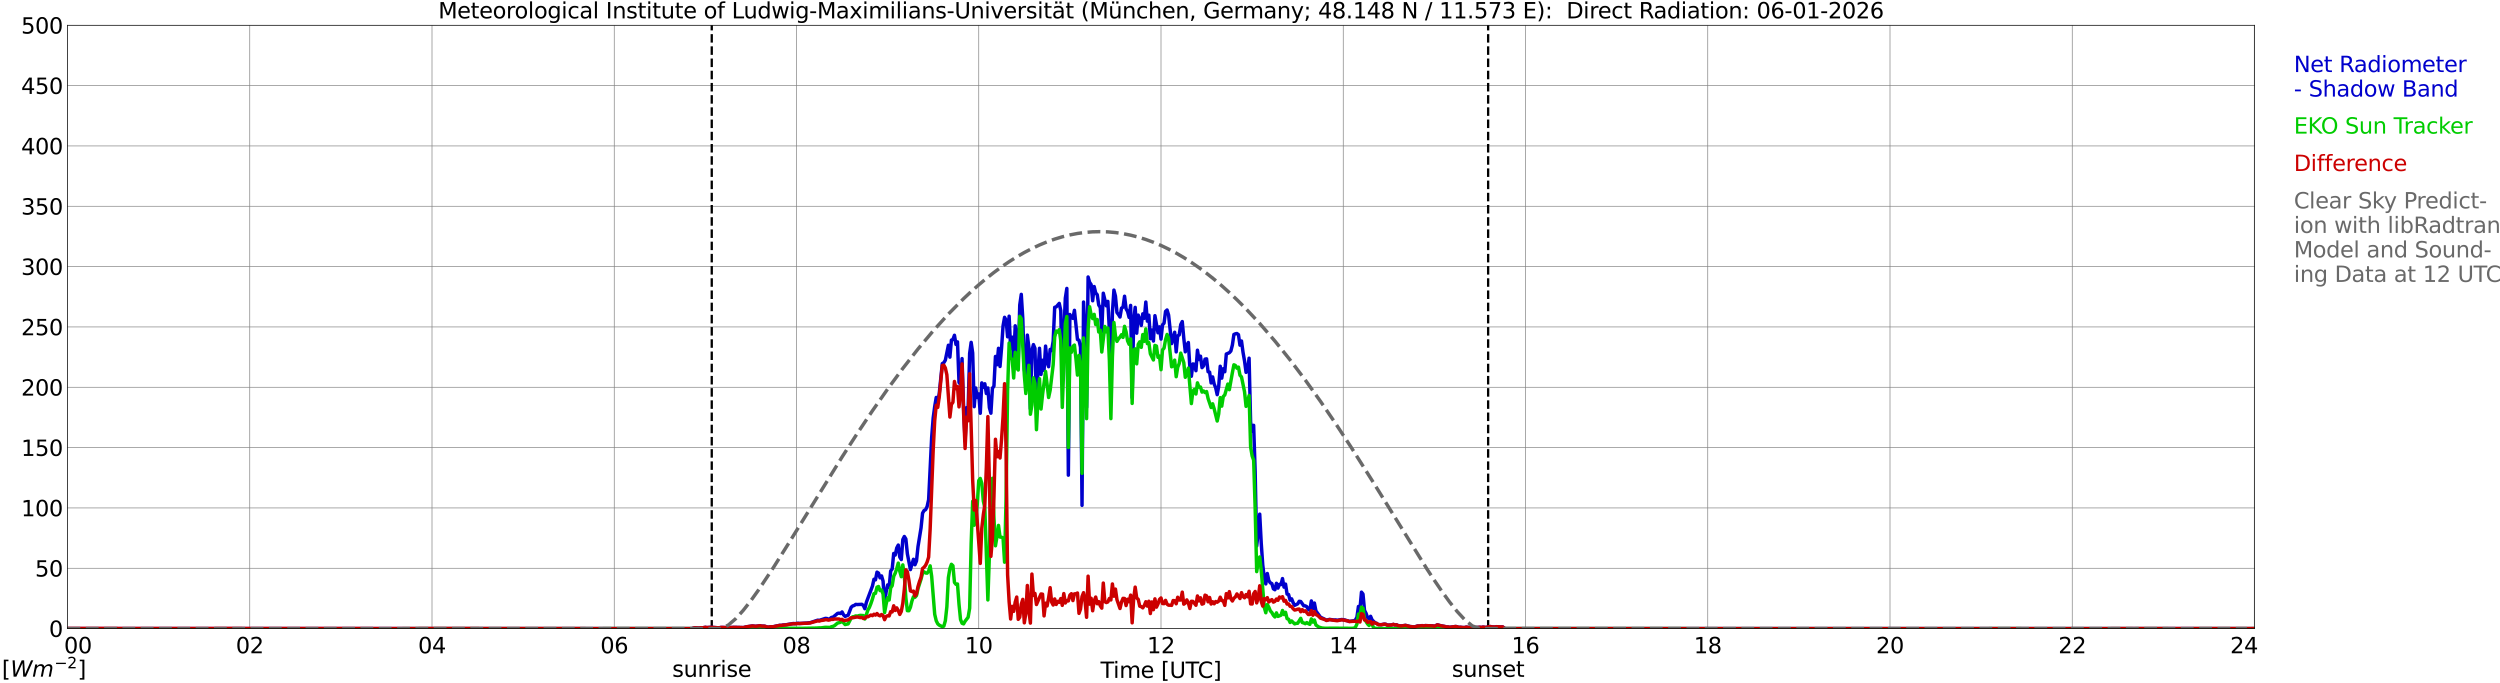 <?xml version="1.0" encoding="utf-8" standalone="no"?>
<!DOCTYPE svg PUBLIC "-//W3C//DTD SVG 1.1//EN"
  "http://www.w3.org/Graphics/SVG/1.1/DTD/svg11.dtd">
<svg xmlns:xlink="http://www.w3.org/1999/xlink" width="1085.4pt" height="296.64pt" viewBox="0 0 1085.4 296.64" xmlns="http://www.w3.org/2000/svg" version="1.1">
 <defs>
  <style type="text/css">*{stroke-linejoin: round; stroke-linecap: butt}</style>
 </defs>
 <g id="figure_1">
  <g id="patch_1">
   <path d="M 0 296.64 
L 1085.4 296.64 
L 1085.4 0 
L 0 0 
z
" style="fill: #ffffff"/>
  </g>
  <g id="axes_1">
   <g id="patch_2">
    <path d="M 29.306 272.909 
L 978.814 272.909 
L 978.814 10.976 
L 29.306 10.976 
z
" style="fill: #ffffff"/>
   </g>
   <g id="patch_3">
    <path d="M 978.814 272.909 
L 978.814 272.909 
L 978.814 10.976 
L 978.814 10.976 
z
" clip-path="url(#p2e954ab21c)" style="fill: #d3d3d3; opacity: 0.25; stroke: #d3d3d3; stroke-linejoin: miter"/>
   </g>
   <g id="matplotlib.axis_1">
    <g id="xtick_1">
     <g id="line2d_1">
      <path d="M 29.306 272.909 
L 29.306 10.976 
" clip-path="url(#p2e954ab21c)" style="fill: none; stroke: #808080; stroke-width: 0.3; stroke-linecap: square"/>
     </g>
     <g id="line2d_2"/>
     <g id="text_1">
      <!--    00 -->
      <g transform="translate(18.733 283.627) scale(0.095 -0.095)">
       <defs>
        <path id="DejaVuSans-20" transform="scale(0.016)"/>
        <path id="DejaVuSans-30" d="M 2034 4250 
Q 1547 4250 1301 3770 
Q 1056 3291 1056 2328 
Q 1056 1369 1301 889 
Q 1547 409 2034 409 
Q 2525 409 2770 889 
Q 3016 1369 3016 2328 
Q 3016 3291 2770 3770 
Q 2525 4250 2034 4250 
z
M 2034 4750 
Q 2819 4750 3233 4129 
Q 3647 3509 3647 2328 
Q 3647 1150 3233 529 
Q 2819 -91 2034 -91 
Q 1250 -91 836 529 
Q 422 1150 422 2328 
Q 422 3509 836 4129 
Q 1250 4750 2034 4750 
z
" transform="scale(0.016)"/>
       </defs>
       <use xlink:href="#DejaVuSans-20"/>
       <use xlink:href="#DejaVuSans-20" transform="translate(31.787 0)"/>
       <use xlink:href="#DejaVuSans-20" transform="translate(63.574 0)"/>
       <use xlink:href="#DejaVuSans-30" transform="translate(95.361 0)"/>
       <use xlink:href="#DejaVuSans-30" transform="translate(158.984 0)"/>
      </g>
     </g>
    </g>
    <g id="xtick_2">
     <g id="line2d_3">
      <path d="M 108.431 272.909 
L 108.431 10.976 
" clip-path="url(#p2e954ab21c)" style="fill: none; stroke: #808080; stroke-width: 0.3; stroke-linecap: square"/>
     </g>
     <g id="line2d_4"/>
     <g id="text_2">
      <!-- 02 -->
      <g transform="translate(102.387 283.627) scale(0.095 -0.095)">
       <defs>
        <path id="DejaVuSans-32" d="M 1228 531 
L 3431 531 
L 3431 0 
L 469 0 
L 469 531 
Q 828 903 1448 1529 
Q 2069 2156 2228 2338 
Q 2531 2678 2651 2914 
Q 2772 3150 2772 3378 
Q 2772 3750 2511 3984 
Q 2250 4219 1831 4219 
Q 1534 4219 1204 4116 
Q 875 4013 500 3803 
L 500 4441 
Q 881 4594 1212 4672 
Q 1544 4750 1819 4750 
Q 2544 4750 2975 4387 
Q 3406 4025 3406 3419 
Q 3406 3131 3298 2873 
Q 3191 2616 2906 2266 
Q 2828 2175 2409 1742 
Q 1991 1309 1228 531 
z
" transform="scale(0.016)"/>
       </defs>
       <use xlink:href="#DejaVuSans-30"/>
       <use xlink:href="#DejaVuSans-32" transform="translate(63.623 0)"/>
      </g>
     </g>
    </g>
    <g id="xtick_3">
     <g id="line2d_5">
      <path d="M 187.557 272.909 
L 187.557 10.976 
" clip-path="url(#p2e954ab21c)" style="fill: none; stroke: #808080; stroke-width: 0.3; stroke-linecap: square"/>
     </g>
     <g id="line2d_6"/>
     <g id="text_3">
      <!-- 04 -->
      <g transform="translate(181.513 283.627) scale(0.095 -0.095)">
       <defs>
        <path id="DejaVuSans-34" d="M 2419 4116 
L 825 1625 
L 2419 1625 
L 2419 4116 
z
M 2253 4666 
L 3047 4666 
L 3047 1625 
L 3713 1625 
L 3713 1100 
L 3047 1100 
L 3047 0 
L 2419 0 
L 2419 1100 
L 313 1100 
L 313 1709 
L 2253 4666 
z
" transform="scale(0.016)"/>
       </defs>
       <use xlink:href="#DejaVuSans-30"/>
       <use xlink:href="#DejaVuSans-34" transform="translate(63.623 0)"/>
      </g>
     </g>
    </g>
    <g id="xtick_4">
     <g id="line2d_7">
      <path d="M 266.683 272.909 
L 266.683 10.976 
" clip-path="url(#p2e954ab21c)" style="fill: none; stroke: #808080; stroke-width: 0.3; stroke-linecap: square"/>
     </g>
     <g id="line2d_8"/>
     <g id="text_4">
      <!-- 06 -->
      <g transform="translate(260.638 283.627) scale(0.095 -0.095)">
       <defs>
        <path id="DejaVuSans-36" d="M 2113 2584 
Q 1688 2584 1439 2293 
Q 1191 2003 1191 1497 
Q 1191 994 1439 701 
Q 1688 409 2113 409 
Q 2538 409 2786 701 
Q 3034 994 3034 1497 
Q 3034 2003 2786 2293 
Q 2538 2584 2113 2584 
z
M 3366 4563 
L 3366 3988 
Q 3128 4100 2886 4159 
Q 2644 4219 2406 4219 
Q 1781 4219 1451 3797 
Q 1122 3375 1075 2522 
Q 1259 2794 1537 2939 
Q 1816 3084 2150 3084 
Q 2853 3084 3261 2657 
Q 3669 2231 3669 1497 
Q 3669 778 3244 343 
Q 2819 -91 2113 -91 
Q 1303 -91 875 529 
Q 447 1150 447 2328 
Q 447 3434 972 4092 
Q 1497 4750 2381 4750 
Q 2619 4750 2861 4703 
Q 3103 4656 3366 4563 
z
" transform="scale(0.016)"/>
       </defs>
       <use xlink:href="#DejaVuSans-30"/>
       <use xlink:href="#DejaVuSans-36" transform="translate(63.623 0)"/>
      </g>
     </g>
    </g>
    <g id="xtick_5">
     <g id="line2d_9">
      <path d="M 345.808 272.909 
L 345.808 10.976 
" clip-path="url(#p2e954ab21c)" style="fill: none; stroke: #808080; stroke-width: 0.3; stroke-linecap: square"/>
     </g>
     <g id="line2d_10"/>
     <g id="text_5">
      <!-- 08 -->
      <g transform="translate(339.764 283.627) scale(0.095 -0.095)">
       <defs>
        <path id="DejaVuSans-38" d="M 2034 2216 
Q 1584 2216 1326 1975 
Q 1069 1734 1069 1313 
Q 1069 891 1326 650 
Q 1584 409 2034 409 
Q 2484 409 2743 651 
Q 3003 894 3003 1313 
Q 3003 1734 2745 1975 
Q 2488 2216 2034 2216 
z
M 1403 2484 
Q 997 2584 770 2862 
Q 544 3141 544 3541 
Q 544 4100 942 4425 
Q 1341 4750 2034 4750 
Q 2731 4750 3128 4425 
Q 3525 4100 3525 3541 
Q 3525 3141 3298 2862 
Q 3072 2584 2669 2484 
Q 3125 2378 3379 2068 
Q 3634 1759 3634 1313 
Q 3634 634 3220 271 
Q 2806 -91 2034 -91 
Q 1263 -91 848 271 
Q 434 634 434 1313 
Q 434 1759 690 2068 
Q 947 2378 1403 2484 
z
M 1172 3481 
Q 1172 3119 1398 2916 
Q 1625 2713 2034 2713 
Q 2441 2713 2670 2916 
Q 2900 3119 2900 3481 
Q 2900 3844 2670 4047 
Q 2441 4250 2034 4250 
Q 1625 4250 1398 4047 
Q 1172 3844 1172 3481 
z
" transform="scale(0.016)"/>
       </defs>
       <use xlink:href="#DejaVuSans-30"/>
       <use xlink:href="#DejaVuSans-38" transform="translate(63.623 0)"/>
      </g>
     </g>
    </g>
    <g id="xtick_6">
     <g id="line2d_11">
      <path d="M 424.934 272.909 
L 424.934 10.976 
" clip-path="url(#p2e954ab21c)" style="fill: none; stroke: #808080; stroke-width: 0.3; stroke-linecap: square"/>
     </g>
     <g id="line2d_12"/>
     <g id="text_6">
      <!-- 10 -->
      <g transform="translate(418.89 283.627) scale(0.095 -0.095)">
       <defs>
        <path id="DejaVuSans-31" d="M 794 531 
L 1825 531 
L 1825 4091 
L 703 3866 
L 703 4441 
L 1819 4666 
L 2450 4666 
L 2450 531 
L 3481 531 
L 3481 0 
L 794 0 
L 794 531 
z
" transform="scale(0.016)"/>
       </defs>
       <use xlink:href="#DejaVuSans-31"/>
       <use xlink:href="#DejaVuSans-30" transform="translate(63.623 0)"/>
      </g>
     </g>
    </g>
    <g id="xtick_7">
     <g id="line2d_13">
      <path d="M 504.06 272.909 
L 504.06 10.976 
" clip-path="url(#p2e954ab21c)" style="fill: none; stroke: #808080; stroke-width: 0.3; stroke-linecap: square"/>
     </g>
     <g id="line2d_14"/>
     <g id="text_7">
      <!-- 12 -->
      <g transform="translate(498.015 283.627) scale(0.095 -0.095)">
       <use xlink:href="#DejaVuSans-31"/>
       <use xlink:href="#DejaVuSans-32" transform="translate(63.623 0)"/>
      </g>
     </g>
    </g>
    <g id="xtick_8">
     <g id="line2d_15">
      <path d="M 583.185 272.909 
L 583.185 10.976 
" clip-path="url(#p2e954ab21c)" style="fill: none; stroke: #808080; stroke-width: 0.3; stroke-linecap: square"/>
     </g>
     <g id="line2d_16"/>
     <g id="text_8">
      <!-- 14 -->
      <g transform="translate(577.141 283.627) scale(0.095 -0.095)">
       <use xlink:href="#DejaVuSans-31"/>
       <use xlink:href="#DejaVuSans-34" transform="translate(63.623 0)"/>
      </g>
     </g>
    </g>
    <g id="xtick_9">
     <g id="line2d_17">
      <path d="M 662.311 272.909 
L 662.311 10.976 
" clip-path="url(#p2e954ab21c)" style="fill: none; stroke: #808080; stroke-width: 0.3; stroke-linecap: square"/>
     </g>
     <g id="line2d_18"/>
     <g id="text_9">
      <!-- 16 -->
      <g transform="translate(656.267 283.627) scale(0.095 -0.095)">
       <use xlink:href="#DejaVuSans-31"/>
       <use xlink:href="#DejaVuSans-36" transform="translate(63.623 0)"/>
      </g>
     </g>
    </g>
    <g id="xtick_10">
     <g id="line2d_19">
      <path d="M 741.437 272.909 
L 741.437 10.976 
" clip-path="url(#p2e954ab21c)" style="fill: none; stroke: #808080; stroke-width: 0.3; stroke-linecap: square"/>
     </g>
     <g id="line2d_20"/>
     <g id="text_10">
      <!-- 18 -->
      <g transform="translate(735.392 283.627) scale(0.095 -0.095)">
       <use xlink:href="#DejaVuSans-31"/>
       <use xlink:href="#DejaVuSans-38" transform="translate(63.623 0)"/>
      </g>
     </g>
    </g>
    <g id="xtick_11">
     <g id="line2d_21">
      <path d="M 820.562 272.909 
L 820.562 10.976 
" clip-path="url(#p2e954ab21c)" style="fill: none; stroke: #808080; stroke-width: 0.3; stroke-linecap: square"/>
     </g>
     <g id="line2d_22"/>
     <g id="text_11">
      <!-- 20 -->
      <g transform="translate(814.518 283.627) scale(0.095 -0.095)">
       <use xlink:href="#DejaVuSans-32"/>
       <use xlink:href="#DejaVuSans-30" transform="translate(63.623 0)"/>
      </g>
     </g>
    </g>
    <g id="xtick_12">
     <g id="line2d_23">
      <path d="M 899.688 272.909 
L 899.688 10.976 
" clip-path="url(#p2e954ab21c)" style="fill: none; stroke: #808080; stroke-width: 0.3; stroke-linecap: square"/>
     </g>
     <g id="line2d_24"/>
     <g id="text_12">
      <!-- 22 -->
      <g transform="translate(893.644 283.627) scale(0.095 -0.095)">
       <use xlink:href="#DejaVuSans-32"/>
       <use xlink:href="#DejaVuSans-32" transform="translate(63.623 0)"/>
      </g>
     </g>
    </g>
    <g id="xtick_13">
     <g id="line2d_25">
      <path d="M 978.814 272.909 
L 978.814 10.976 
" clip-path="url(#p2e954ab21c)" style="fill: none; stroke: #808080; stroke-width: 0.3; stroke-linecap: square"/>
     </g>
     <g id="line2d_26"/>
     <g id="text_13">
      <!-- 24    -->
      <g transform="translate(968.241 283.627) scale(0.095 -0.095)">
       <use xlink:href="#DejaVuSans-32"/>
       <use xlink:href="#DejaVuSans-34" transform="translate(63.623 0)"/>
       <use xlink:href="#DejaVuSans-20" transform="translate(127.246 0)"/>
       <use xlink:href="#DejaVuSans-20" transform="translate(159.033 0)"/>
       <use xlink:href="#DejaVuSans-20" transform="translate(190.82 0)"/>
      </g>
     </g>
    </g>
    <g id="text_14">
     <!-- Time [UTC] -->
     <g transform="translate(477.806 294.322) scale(0.095 -0.095)">
      <defs>
       <path id="DejaVuSans-54" d="M -19 4666 
L 3928 4666 
L 3928 4134 
L 2272 4134 
L 2272 0 
L 1638 0 
L 1638 4134 
L -19 4134 
L -19 4666 
z
" transform="scale(0.016)"/>
       <path id="DejaVuSans-69" d="M 603 3500 
L 1178 3500 
L 1178 0 
L 603 0 
L 603 3500 
z
M 603 4863 
L 1178 4863 
L 1178 4134 
L 603 4134 
L 603 4863 
z
" transform="scale(0.016)"/>
       <path id="DejaVuSans-6d" d="M 3328 2828 
Q 3544 3216 3844 3400 
Q 4144 3584 4550 3584 
Q 5097 3584 5394 3201 
Q 5691 2819 5691 2113 
L 5691 0 
L 5113 0 
L 5113 2094 
Q 5113 2597 4934 2840 
Q 4756 3084 4391 3084 
Q 3944 3084 3684 2787 
Q 3425 2491 3425 1978 
L 3425 0 
L 2847 0 
L 2847 2094 
Q 2847 2600 2669 2842 
Q 2491 3084 2119 3084 
Q 1678 3084 1418 2786 
Q 1159 2488 1159 1978 
L 1159 0 
L 581 0 
L 581 3500 
L 1159 3500 
L 1159 2956 
Q 1356 3278 1631 3431 
Q 1906 3584 2284 3584 
Q 2666 3584 2933 3390 
Q 3200 3197 3328 2828 
z
" transform="scale(0.016)"/>
       <path id="DejaVuSans-65" d="M 3597 1894 
L 3597 1613 
L 953 1613 
Q 991 1019 1311 708 
Q 1631 397 2203 397 
Q 2534 397 2845 478 
Q 3156 559 3463 722 
L 3463 178 
Q 3153 47 2828 -22 
Q 2503 -91 2169 -91 
Q 1331 -91 842 396 
Q 353 884 353 1716 
Q 353 2575 817 3079 
Q 1281 3584 2069 3584 
Q 2775 3584 3186 3129 
Q 3597 2675 3597 1894 
z
M 3022 2063 
Q 3016 2534 2758 2815 
Q 2500 3097 2075 3097 
Q 1594 3097 1305 2825 
Q 1016 2553 972 2059 
L 3022 2063 
z
" transform="scale(0.016)"/>
       <path id="DejaVuSans-5b" d="M 550 4863 
L 1875 4863 
L 1875 4416 
L 1125 4416 
L 1125 -397 
L 1875 -397 
L 1875 -844 
L 550 -844 
L 550 4863 
z
" transform="scale(0.016)"/>
       <path id="DejaVuSans-55" d="M 556 4666 
L 1191 4666 
L 1191 1831 
Q 1191 1081 1462 751 
Q 1734 422 2344 422 
Q 2950 422 3222 751 
Q 3494 1081 3494 1831 
L 3494 4666 
L 4128 4666 
L 4128 1753 
Q 4128 841 3676 375 
Q 3225 -91 2344 -91 
Q 1459 -91 1007 375 
Q 556 841 556 1753 
L 556 4666 
z
" transform="scale(0.016)"/>
       <path id="DejaVuSans-43" d="M 4122 4306 
L 4122 3641 
Q 3803 3938 3442 4084 
Q 3081 4231 2675 4231 
Q 1875 4231 1450 3742 
Q 1025 3253 1025 2328 
Q 1025 1406 1450 917 
Q 1875 428 2675 428 
Q 3081 428 3442 575 
Q 3803 722 4122 1019 
L 4122 359 
Q 3791 134 3420 21 
Q 3050 -91 2638 -91 
Q 1578 -91 968 557 
Q 359 1206 359 2328 
Q 359 3453 968 4101 
Q 1578 4750 2638 4750 
Q 3056 4750 3426 4639 
Q 3797 4528 4122 4306 
z
" transform="scale(0.016)"/>
       <path id="DejaVuSans-5d" d="M 1947 4863 
L 1947 -844 
L 622 -844 
L 622 -397 
L 1369 -397 
L 1369 4416 
L 622 4416 
L 622 4863 
L 1947 4863 
z
" transform="scale(0.016)"/>
      </defs>
      <use xlink:href="#DejaVuSans-54"/>
      <use xlink:href="#DejaVuSans-69" transform="translate(57.959 0)"/>
      <use xlink:href="#DejaVuSans-6d" transform="translate(85.742 0)"/>
      <use xlink:href="#DejaVuSans-65" transform="translate(183.154 0)"/>
      <use xlink:href="#DejaVuSans-20" transform="translate(244.678 0)"/>
      <use xlink:href="#DejaVuSans-5b" transform="translate(276.465 0)"/>
      <use xlink:href="#DejaVuSans-55" transform="translate(315.479 0)"/>
      <use xlink:href="#DejaVuSans-54" transform="translate(388.672 0)"/>
      <use xlink:href="#DejaVuSans-43" transform="translate(443.881 0)"/>
      <use xlink:href="#DejaVuSans-5d" transform="translate(513.705 0)"/>
     </g>
    </g>
   </g>
   <g id="matplotlib.axis_2">
    <g id="ytick_1">
     <g id="line2d_27">
      <path d="M 29.306 272.909 
L 978.814 272.909 
" clip-path="url(#p2e954ab21c)" style="fill: none; stroke: #808080; stroke-width: 0.3; stroke-linecap: square"/>
     </g>
     <g id="line2d_28"/>
     <g id="text_15">
      <!-- 0 -->
      <g transform="translate(21.261 276.518) scale(0.095 -0.095)">
       <use xlink:href="#DejaVuSans-30"/>
      </g>
     </g>
    </g>
    <g id="ytick_2">
     <g id="line2d_29">
      <path d="M 29.306 246.715 
L 978.814 246.715 
" clip-path="url(#p2e954ab21c)" style="fill: none; stroke: #808080; stroke-width: 0.3; stroke-linecap: square"/>
     </g>
     <g id="line2d_30"/>
     <g id="text_16">
      <!-- 50 -->
      <g transform="translate(15.217 250.325) scale(0.095 -0.095)">
       <defs>
        <path id="DejaVuSans-35" d="M 691 4666 
L 3169 4666 
L 3169 4134 
L 1269 4134 
L 1269 2991 
Q 1406 3038 1543 3061 
Q 1681 3084 1819 3084 
Q 2600 3084 3056 2656 
Q 3513 2228 3513 1497 
Q 3513 744 3044 326 
Q 2575 -91 1722 -91 
Q 1428 -91 1123 -41 
Q 819 9 494 109 
L 494 744 
Q 775 591 1075 516 
Q 1375 441 1709 441 
Q 2250 441 2565 725 
Q 2881 1009 2881 1497 
Q 2881 1984 2565 2268 
Q 2250 2553 1709 2553 
Q 1456 2553 1204 2497 
Q 953 2441 691 2322 
L 691 4666 
z
" transform="scale(0.016)"/>
       </defs>
       <use xlink:href="#DejaVuSans-35"/>
       <use xlink:href="#DejaVuSans-30" transform="translate(63.623 0)"/>
      </g>
     </g>
    </g>
    <g id="ytick_3">
     <g id="line2d_31">
      <path d="M 29.306 220.522 
L 978.814 220.522 
" clip-path="url(#p2e954ab21c)" style="fill: none; stroke: #808080; stroke-width: 0.3; stroke-linecap: square"/>
     </g>
     <g id="line2d_32"/>
     <g id="text_17">
      <!-- 100 -->
      <g transform="translate(9.173 224.131) scale(0.095 -0.095)">
       <use xlink:href="#DejaVuSans-31"/>
       <use xlink:href="#DejaVuSans-30" transform="translate(63.623 0)"/>
       <use xlink:href="#DejaVuSans-30" transform="translate(127.246 0)"/>
      </g>
     </g>
    </g>
    <g id="ytick_4">
     <g id="line2d_33">
      <path d="M 29.306 194.329 
L 978.814 194.329 
" clip-path="url(#p2e954ab21c)" style="fill: none; stroke: #808080; stroke-width: 0.3; stroke-linecap: square"/>
     </g>
     <g id="line2d_34"/>
     <g id="text_18">
      <!-- 150 -->
      <g transform="translate(9.173 197.938) scale(0.095 -0.095)">
       <use xlink:href="#DejaVuSans-31"/>
       <use xlink:href="#DejaVuSans-35" transform="translate(63.623 0)"/>
       <use xlink:href="#DejaVuSans-30" transform="translate(127.246 0)"/>
      </g>
     </g>
    </g>
    <g id="ytick_5">
     <g id="line2d_35">
      <path d="M 29.306 168.136 
L 978.814 168.136 
" clip-path="url(#p2e954ab21c)" style="fill: none; stroke: #808080; stroke-width: 0.3; stroke-linecap: square"/>
     </g>
     <g id="line2d_36"/>
     <g id="text_19">
      <!-- 200 -->
      <g transform="translate(9.173 171.745) scale(0.095 -0.095)">
       <use xlink:href="#DejaVuSans-32"/>
       <use xlink:href="#DejaVuSans-30" transform="translate(63.623 0)"/>
       <use xlink:href="#DejaVuSans-30" transform="translate(127.246 0)"/>
      </g>
     </g>
    </g>
    <g id="ytick_6">
     <g id="line2d_37">
      <path d="M 29.306 141.942 
L 978.814 141.942 
" clip-path="url(#p2e954ab21c)" style="fill: none; stroke: #808080; stroke-width: 0.3; stroke-linecap: square"/>
     </g>
     <g id="line2d_38"/>
     <g id="text_20">
      <!-- 250 -->
      <g transform="translate(9.173 145.551) scale(0.095 -0.095)">
       <use xlink:href="#DejaVuSans-32"/>
       <use xlink:href="#DejaVuSans-35" transform="translate(63.623 0)"/>
       <use xlink:href="#DejaVuSans-30" transform="translate(127.246 0)"/>
      </g>
     </g>
    </g>
    <g id="ytick_7">
     <g id="line2d_39">
      <path d="M 29.306 115.749 
L 978.814 115.749 
" clip-path="url(#p2e954ab21c)" style="fill: none; stroke: #808080; stroke-width: 0.3; stroke-linecap: square"/>
     </g>
     <g id="line2d_40"/>
     <g id="text_21">
      <!-- 300 -->
      <g transform="translate(9.173 119.358) scale(0.095 -0.095)">
       <defs>
        <path id="DejaVuSans-33" d="M 2597 2516 
Q 3050 2419 3304 2112 
Q 3559 1806 3559 1356 
Q 3559 666 3084 287 
Q 2609 -91 1734 -91 
Q 1441 -91 1130 -33 
Q 819 25 488 141 
L 488 750 
Q 750 597 1062 519 
Q 1375 441 1716 441 
Q 2309 441 2620 675 
Q 2931 909 2931 1356 
Q 2931 1769 2642 2001 
Q 2353 2234 1838 2234 
L 1294 2234 
L 1294 2753 
L 1863 2753 
Q 2328 2753 2575 2939 
Q 2822 3125 2822 3475 
Q 2822 3834 2567 4026 
Q 2313 4219 1838 4219 
Q 1578 4219 1281 4162 
Q 984 4106 628 3988 
L 628 4550 
Q 988 4650 1302 4700 
Q 1616 4750 1894 4750 
Q 2613 4750 3031 4423 
Q 3450 4097 3450 3541 
Q 3450 3153 3228 2886 
Q 3006 2619 2597 2516 
z
" transform="scale(0.016)"/>
       </defs>
       <use xlink:href="#DejaVuSans-33"/>
       <use xlink:href="#DejaVuSans-30" transform="translate(63.623 0)"/>
       <use xlink:href="#DejaVuSans-30" transform="translate(127.246 0)"/>
      </g>
     </g>
    </g>
    <g id="ytick_8">
     <g id="line2d_41">
      <path d="M 29.306 89.556 
L 978.814 89.556 
" clip-path="url(#p2e954ab21c)" style="fill: none; stroke: #808080; stroke-width: 0.3; stroke-linecap: square"/>
     </g>
     <g id="line2d_42"/>
     <g id="text_22">
      <!-- 350 -->
      <g transform="translate(9.173 93.165) scale(0.095 -0.095)">
       <use xlink:href="#DejaVuSans-33"/>
       <use xlink:href="#DejaVuSans-35" transform="translate(63.623 0)"/>
       <use xlink:href="#DejaVuSans-30" transform="translate(127.246 0)"/>
      </g>
     </g>
    </g>
    <g id="ytick_9">
     <g id="line2d_43">
      <path d="M 29.306 63.362 
L 978.814 63.362 
" clip-path="url(#p2e954ab21c)" style="fill: none; stroke: #808080; stroke-width: 0.3; stroke-linecap: square"/>
     </g>
     <g id="line2d_44"/>
     <g id="text_23">
      <!-- 400 -->
      <g transform="translate(9.173 66.972) scale(0.095 -0.095)">
       <use xlink:href="#DejaVuSans-34"/>
       <use xlink:href="#DejaVuSans-30" transform="translate(63.623 0)"/>
       <use xlink:href="#DejaVuSans-30" transform="translate(127.246 0)"/>
      </g>
     </g>
    </g>
    <g id="ytick_10">
     <g id="line2d_45">
      <path d="M 29.306 37.169 
L 978.814 37.169 
" clip-path="url(#p2e954ab21c)" style="fill: none; stroke: #808080; stroke-width: 0.3; stroke-linecap: square"/>
     </g>
     <g id="line2d_46"/>
     <g id="text_24">
      <!-- 450 -->
      <g transform="translate(9.173 40.778) scale(0.095 -0.095)">
       <use xlink:href="#DejaVuSans-34"/>
       <use xlink:href="#DejaVuSans-35" transform="translate(63.623 0)"/>
       <use xlink:href="#DejaVuSans-30" transform="translate(127.246 0)"/>
      </g>
     </g>
    </g>
    <g id="ytick_11">
     <g id="line2d_47">
      <path d="M 29.306 10.976 
L 978.814 10.976 
" clip-path="url(#p2e954ab21c)" style="fill: none; stroke: #808080; stroke-width: 0.3; stroke-linecap: square"/>
     </g>
     <g id="line2d_48"/>
     <g id="text_25">
      <!-- 500 -->
      <g transform="translate(9.173 14.585) scale(0.095 -0.095)">
       <use xlink:href="#DejaVuSans-35"/>
       <use xlink:href="#DejaVuSans-30" transform="translate(63.623 0)"/>
       <use xlink:href="#DejaVuSans-30" transform="translate(127.246 0)"/>
      </g>
     </g>
    </g>
   </g>
   <g id="line2d_49">
    <path d="M 309.015 272.909 
L 309.015 10.976 
" clip-path="url(#p2e954ab21c)" style="fill: none; stroke-dasharray: 3.7,1.6; stroke-dashoffset: 0; stroke: #000000"/>
   </g>
   <g id="line2d_50">
    <path d="M 646.09 272.909 
L 646.09 10.976 
" clip-path="url(#p2e954ab21c)" style="fill: none; stroke-dasharray: 3.7,1.6; stroke-dashoffset: 0; stroke: #000000"/>
   </g>
   <g id="line2d_51">
    <path d="M 29.306 272.909 
L 300.311 272.909 
L 301.63 272.563 
L 303.608 272.684 
L 304.267 272.521 
L 304.927 272.579 
L 306.246 272.364 
L 306.905 272.464 
L 308.883 272.359 
L 312.18 272.589 
L 312.839 272.432 
L 314.158 272.432 
L 316.796 272.469 
L 318.774 272.38 
L 322.071 272.448 
L 322.73 272.484 
L 324.049 272.144 
L 326.686 271.762 
L 328.005 271.919 
L 329.324 271.767 
L 329.983 271.662 
L 330.643 271.824 
L 331.961 271.866 
L 333.28 272.27 
L 333.94 272.238 
L 334.599 272.086 
L 335.258 272.133 
L 335.918 272.055 
L 337.236 271.751 
L 338.555 271.494 
L 339.215 271.526 
L 339.874 271.363 
L 341.193 271.259 
L 344.49 270.693 
L 345.149 270.766 
L 346.468 270.578 
L 347.127 270.698 
L 350.424 270.489 
L 351.743 270.352 
L 355.04 269.247 
L 355.699 269.347 
L 358.337 268.482 
L 358.996 268.519 
L 359.655 268.828 
L 360.315 268.629 
L 360.974 268.063 
L 361.634 267.984 
L 362.952 266.895 
L 363.612 266.319 
L 364.271 266.198 
L 364.93 266.355 
L 365.59 265.679 
L 366.249 266.963 
L 366.909 267.613 
L 368.227 267.089 
L 369.546 263.636 
L 370.206 263.076 
L 370.865 262.872 
L 371.524 262.4 
L 372.184 262.468 
L 373.502 262.405 
L 374.162 262.369 
L 374.821 262.861 
L 375.481 264.286 
L 376.14 261.499 
L 378.777 254.458 
L 379.437 251.493 
L 380.096 251.75 
L 380.756 248.408 
L 381.415 248.821 
L 382.074 250.865 
L 382.734 250.042 
L 383.393 252.295 
L 384.053 262.075 
L 384.712 257.119 
L 385.371 253.95 
L 386.031 254.998 
L 386.69 247.894 
L 387.349 247.056 
L 388.009 240.298 
L 388.668 240.984 
L 389.328 237.909 
L 389.987 236.642 
L 390.646 241.859 
L 391.306 242.938 
L 391.965 234.263 
L 392.624 232.927 
L 393.284 234.001 
L 393.943 240.429 
L 395.262 247.292 
L 396.581 242.823 
L 397.24 245.191 
L 397.899 243.562 
L 398.559 237.312 
L 399.878 229.187 
L 400.537 222.801 
L 401.196 221.628 
L 401.856 221.292 
L 402.515 219.93 
L 403.175 216.939 
L 404.493 189.845 
L 405.153 181.426 
L 405.812 176.46 
L 406.471 172.557 
L 407.131 174.794 
L 407.79 170.776 
L 409.109 157.857 
L 409.768 157.48 
L 410.428 156.375 
L 411.746 149.895 
L 412.406 155.049 
L 413.065 147.658 
L 413.725 147.375 
L 414.384 145.562 
L 415.043 149.538 
L 415.703 148.428 
L 416.362 166.082 
L 417.022 166.852 
L 417.681 155.694 
L 418.34 176.837 
L 419 191.516 
L 419.659 176.999 
L 420.318 177.775 
L 420.978 153.441 
L 421.637 148.648 
L 422.297 153.253 
L 422.956 176.559 
L 423.615 168.445 
L 424.275 172.573 
L 424.934 171.012 
L 425.593 179.42 
L 426.253 166.239 
L 426.912 168.136 
L 427.572 166.622 
L 428.231 170.839 
L 428.89 168.439 
L 429.55 176.973 
L 430.209 179.388 
L 430.869 168.581 
L 431.528 167.648 
L 432.187 154.761 
L 432.847 158.35 
L 433.506 151.225 
L 434.165 159.109 
L 434.825 151.199 
L 435.484 141.471 
L 436.144 137.767 
L 436.803 138.961 
L 437.462 146.222 
L 438.122 137.28 
L 438.781 151.319 
L 439.44 146.385 
L 440.1 156.626 
L 440.759 141.45 
L 441.419 146.096 
L 442.078 156.626 
L 442.737 132.403 
L 443.397 127.803 
L 444.056 138.328 
L 444.716 160.372 
L 445.375 164.18 
L 446.034 145.494 
L 446.694 150.822 
L 447.353 177.466 
L 448.012 152.226 
L 448.672 149.617 
L 449.331 151.215 
L 449.991 176.098 
L 450.65 161.31 
L 451.309 151.204 
L 451.969 162.556 
L 452.628 156.406 
L 453.287 160.812 
L 453.947 150.261 
L 454.606 157.281 
L 455.266 159.214 
L 455.925 151.723 
L 456.584 152.2 
L 457.244 148.129 
L 457.903 133.424 
L 458.563 133.241 
L 459.881 131.722 
L 460.541 134.865 
L 461.2 166.774 
L 461.859 144.855 
L 462.519 129.469 
L 463.178 125.226 
L 463.838 206.299 
L 464.497 136.536 
L 465.156 137.819 
L 465.816 138.212 
L 466.475 134.734 
L 467.794 147.406 
L 468.453 147.7 
L 469.113 150.691 
L 469.772 219.401 
L 470.431 131.135 
L 471.091 144.001 
L 471.75 176.858 
L 472.409 120.259 
L 473.069 122.58 
L 473.728 123.539 
L 474.388 130.585 
L 475.047 124.408 
L 475.706 127.206 
L 476.366 127.934 
L 477.025 132.413 
L 477.685 133.456 
L 478.344 143.943 
L 479.003 127.305 
L 480.322 132.78 
L 480.981 130.852 
L 481.641 143.299 
L 482.3 169.319 
L 482.96 135.656 
L 483.619 125.954 
L 484.278 128.552 
L 484.938 135.682 
L 485.597 136.546 
L 486.256 137.636 
L 486.916 133.775 
L 487.575 133.346 
L 488.235 128.615 
L 488.894 134.063 
L 489.553 135.232 
L 490.213 137.804 
L 490.872 132.602 
L 491.532 172.646 
L 492.191 139.071 
L 492.85 133.456 
L 493.51 144.656 
L 494.169 136.814 
L 494.828 138.679 
L 495.488 141.272 
L 496.147 136.253 
L 496.807 138.186 
L 497.466 131.14 
L 498.125 139.428 
L 498.785 136.845 
L 499.444 147.066 
L 500.103 143.273 
L 500.763 148.071 
L 501.422 137.06 
L 502.741 144.478 
L 503.4 141.911 
L 504.06 147.212 
L 504.719 141.031 
L 505.379 140.323 
L 506.038 135.211 
L 506.697 134.587 
L 507.357 136.793 
L 508.675 149.172 
L 509.994 144.247 
L 510.654 152.776 
L 511.313 145.819 
L 511.972 145.405 
L 512.632 140.915 
L 513.291 139.611 
L 513.95 146.846 
L 514.61 152.739 
L 515.269 149.811 
L 515.929 148.711 
L 516.588 159.418 
L 517.247 163.353 
L 517.907 158.014 
L 518.566 158.151 
L 519.226 160.932 
L 519.885 152.048 
L 520.544 156.097 
L 521.204 154.641 
L 521.863 159.617 
L 522.522 158.858 
L 523.182 155.919 
L 523.841 155.804 
L 524.501 161.393 
L 525.16 161.566 
L 525.819 166.255 
L 526.479 163.646 
L 527.138 166.716 
L 527.797 168.35 
L 528.457 171.342 
L 529.116 167.701 
L 529.776 159.015 
L 530.435 164.175 
L 531.094 160.089 
L 531.754 161.383 
L 532.413 153.708 
L 533.732 153.132 
L 534.391 152.388 
L 535.051 149.795 
L 535.71 145.222 
L 536.369 144.923 
L 537.029 144.808 
L 537.688 145.305 
L 538.348 149.858 
L 539.007 148.045 
L 539.666 152.938 
L 540.326 156.71 
L 540.985 161.666 
L 541.644 160.707 
L 542.304 155.516 
L 542.963 183.301 
L 543.623 187.257 
L 544.282 184.658 
L 544.941 204.733 
L 545.601 237.019 
L 546.26 230.837 
L 546.919 223.225 
L 547.579 235.84 
L 548.238 245.317 
L 548.898 250.718 
L 549.557 253.51 
L 550.216 248.989 
L 550.876 252.075 
L 551.535 253.06 
L 552.195 253.384 
L 552.854 255.632 
L 553.513 256.035 
L 554.173 253.248 
L 554.832 255.333 
L 555.491 253.693 
L 556.151 253.809 
L 556.81 251.2 
L 557.47 254.909 
L 558.129 253.594 
L 558.788 257.916 
L 559.448 258.12 
L 560.107 260.582 
L 560.766 259.99 
L 561.426 261.625 
L 562.085 262.809 
L 563.404 262.18 
L 564.063 261.054 
L 564.723 261.153 
L 566.042 263.023 
L 566.701 263.05 
L 567.36 263.395 
L 568.02 264.637 
L 568.679 264.936 
L 569.338 260.902 
L 569.998 264.307 
L 570.657 261.819 
L 571.317 265.255 
L 573.295 267.958 
L 574.613 268.587 
L 575.932 269.263 
L 577.251 268.901 
L 578.57 269.116 
L 579.229 269.184 
L 579.889 269.132 
L 580.548 269.289 
L 582.526 268.964 
L 583.845 269.158 
L 585.823 269.771 
L 587.801 269.53 
L 588.46 269.179 
L 589.12 267.979 
L 589.779 263.312 
L 590.439 264.359 
L 591.098 257.088 
L 591.757 257.911 
L 592.417 265.009 
L 593.076 266.266 
L 593.736 268.152 
L 594.395 268.702 
L 595.054 267.576 
L 595.714 269.147 
L 597.032 270.415 
L 597.692 270.614 
L 598.351 271.149 
L 599.67 271.211 
L 600.989 270.97 
L 601.648 271.023 
L 602.307 271.384 
L 603.626 271.348 
L 604.286 271.29 
L 604.945 271.07 
L 605.604 271.337 
L 606.264 271.227 
L 606.923 271.578 
L 608.242 271.777 
L 610.22 271.505 
L 612.198 272.008 
L 613.517 272.128 
L 614.176 272.175 
L 615.495 271.767 
L 616.154 271.782 
L 617.473 271.62 
L 618.133 271.788 
L 618.792 271.61 
L 622.089 271.735 
L 622.748 271.919 
L 624.067 271.274 
L 625.386 271.641 
L 627.364 272.013 
L 628.023 272.202 
L 628.683 272.191 
L 629.342 272.343 
L 631.98 271.997 
L 632.639 272.107 
L 633.298 272.39 
L 633.958 272.322 
L 635.276 272.458 
L 635.936 272.437 
L 636.595 272.27 
L 639.233 272.589 
L 642.53 272.327 
L 643.189 272.422 
L 643.848 272.254 
L 645.167 272.427 
L 646.486 272.076 
L 647.145 272.034 
L 647.805 272.186 
L 649.123 272.217 
L 649.783 272.081 
L 651.102 272.17 
L 652.42 272.196 
L 653.08 272.773 
L 653.739 272.909 
L 978.154 272.909 
L 978.154 272.909 
" clip-path="url(#p2e954ab21c)" style="fill: none; stroke: #0000cc; stroke-width: 1.5; stroke-linecap: square"/>
   </g>
   <g id="line2d_52">
    <path d="M 28.646 272.986 
L 36.559 272.986 
L 56.34 272.96 
L 63.594 272.975 
L 74.803 272.976 
L 95.903 272.977 
L 106.453 272.967 
L 111.728 272.957 
L 116.344 272.976 
L 228.439 272.933 
L 241.626 272.931 
L 302.949 272.912 
L 343.83 272.766 
L 347.787 272.8 
L 354.38 272.684 
L 355.699 272.593 
L 356.359 272.611 
L 358.337 272.345 
L 360.315 272.416 
L 360.974 272.104 
L 361.634 271.959 
L 362.293 271.649 
L 363.612 270.528 
L 364.93 270.17 
L 365.59 269.692 
L 366.909 271.152 
L 368.227 270.857 
L 369.546 268.337 
L 370.206 267.779 
L 370.865 267.715 
L 371.524 267.389 
L 372.184 267.527 
L 372.843 267.288 
L 373.502 267.168 
L 374.821 267.258 
L 375.481 268.738 
L 376.799 264.895 
L 377.459 263.686 
L 378.118 262.035 
L 378.777 260.073 
L 379.437 257.722 
L 380.096 257.601 
L 380.756 254.944 
L 381.415 254.635 
L 382.074 256.406 
L 382.734 256.149 
L 383.393 257.929 
L 384.053 265.943 
L 384.712 262.377 
L 385.371 259.534 
L 386.031 260.487 
L 386.69 255.245 
L 387.349 254.284 
L 388.009 250.197 
L 388.668 248.859 
L 389.328 246.905 
L 389.987 244.473 
L 390.646 248.004 
L 391.306 250.382 
L 391.965 245.253 
L 392.624 249.981 
L 393.284 259.523 
L 393.943 265.133 
L 394.603 265.153 
L 395.262 263.659 
L 395.921 260.94 
L 396.581 259.091 
L 397.24 259.327 
L 397.899 258.597 
L 398.559 255.568 
L 399.878 251.433 
L 400.537 248.882 
L 401.196 248.261 
L 401.856 248.769 
L 402.515 248.839 
L 403.175 247.95 
L 403.834 245.673 
L 404.493 250.237 
L 405.812 266.709 
L 406.471 269.49 
L 407.131 270.84 
L 407.79 271.42 
L 409.109 272.076 
L 409.768 271.85 
L 410.428 269.525 
L 411.087 263.477 
L 411.746 250.774 
L 412.406 246.888 
L 413.065 244.993 
L 413.725 245.643 
L 414.384 252.847 
L 415.043 253.692 
L 415.703 253.552 
L 416.362 262.348 
L 417.022 268.953 
L 417.681 270.586 
L 418.34 270.862 
L 419 269.705 
L 420.318 268.004 
L 420.978 264.083 
L 421.637 236.011 
L 422.297 217.639 
L 422.956 228.028 
L 423.615 224.057 
L 424.275 219.127 
L 424.934 208.632 
L 425.593 207.722 
L 426.253 209.851 
L 426.912 217.523 
L 427.572 220.371 
L 428.89 260.467 
L 429.55 241.21 
L 430.209 210.754 
L 430.869 207.669 
L 431.528 224.769 
L 432.187 236.958 
L 432.847 232.945 
L 433.506 228.114 
L 434.165 233.169 
L 434.825 233.238 
L 435.484 233.547 
L 436.144 244.086 
L 436.803 215.928 
L 437.462 169.566 
L 438.122 148.949 
L 438.781 155.486 
L 439.44 156.034 
L 440.1 164.108 
L 440.759 152.931 
L 441.419 159.789 
L 442.078 160.643 
L 442.737 137.339 
L 443.397 138.378 
L 444.716 162.873 
L 445.375 170.845 
L 446.694 158.613 
L 447.353 179.849 
L 448.012 175.897 
L 448.672 164.044 
L 449.331 166.472 
L 449.991 186.549 
L 450.65 173.251 
L 451.309 164.44 
L 451.969 177.584 
L 452.628 171.345 
L 453.947 161.286 
L 455.266 172.575 
L 455.925 169.492 
L 457.244 158.368 
L 457.903 146.29 
L 458.563 143.718 
L 459.222 144.211 
L 459.881 143.111 
L 460.541 147.896 
L 461.2 176.86 
L 462.519 140.585 
L 463.178 137.405 
L 463.838 194.292 
L 464.497 151.062 
L 465.156 152.967 
L 465.816 150.375 
L 466.475 149.814 
L 467.134 155.78 
L 467.794 162.853 
L 468.453 154.309 
L 469.113 159.19 
L 469.772 205.497 
L 470.431 146.724 
L 471.091 155.814 
L 471.75 181.758 
L 472.409 143.016 
L 473.069 133.187 
L 473.728 136.708 
L 474.388 138.317 
L 475.047 136.482 
L 475.706 140.894 
L 476.366 138.715 
L 477.025 144.135 
L 477.685 143.367 
L 478.344 152.826 
L 479.663 141.733 
L 480.322 144.081 
L 480.981 142.429 
L 481.641 156.367 
L 482.3 181.753 
L 482.96 155.029 
L 483.619 140.008 
L 484.278 145.702 
L 484.938 148.213 
L 485.597 147.108 
L 486.256 146.362 
L 486.916 145.317 
L 487.575 146.477 
L 488.235 141.682 
L 488.894 144.067 
L 489.553 147.977 
L 490.213 149.483 
L 490.872 147.133 
L 491.532 175.15 
L 492.191 151.985 
L 492.85 151.454 
L 493.51 157.972 
L 494.169 149.526 
L 494.828 148.407 
L 495.488 150.808 
L 496.147 145.258 
L 496.807 148.2 
L 497.466 142.803 
L 498.125 149.18 
L 498.785 148.719 
L 499.444 153.605 
L 500.763 156.285 
L 501.422 149.968 
L 502.082 150.248 
L 502.741 155.135 
L 503.4 154.57 
L 504.06 160.51 
L 504.719 151.91 
L 505.379 151.148 
L 506.038 147.464 
L 506.697 145.203 
L 507.357 146.933 
L 508.675 159.253 
L 509.335 158.88 
L 509.994 156.353 
L 510.654 163.549 
L 511.313 159.42 
L 511.972 157.803 
L 512.632 153.32 
L 513.95 157.447 
L 514.61 163.81 
L 515.269 162.267 
L 515.929 159.819 
L 517.247 175.21 
L 517.907 169.82 
L 518.566 169.043 
L 519.226 171.06 
L 519.885 166.217 
L 520.544 168.102 
L 521.204 168.021 
L 521.863 170.231 
L 522.522 169.737 
L 523.182 170.436 
L 523.841 170.008 
L 524.501 173.017 
L 525.819 176.921 
L 526.479 175.311 
L 527.138 177.49 
L 528.457 182.79 
L 529.116 179.647 
L 529.776 172.643 
L 530.435 176.334 
L 531.094 172.136 
L 531.754 171.461 
L 533.073 166.751 
L 533.732 169.185 
L 535.051 161.773 
L 535.71 158.387 
L 536.369 158.672 
L 537.029 159.856 
L 537.688 159.39 
L 538.348 162.904 
L 539.007 163.645 
L 540.326 170.081 
L 540.985 176.43 
L 541.644 174.499 
L 542.304 171.709 
L 542.963 194.021 
L 543.623 197.942 
L 544.282 199.793 
L 544.941 220.851 
L 545.601 248.173 
L 546.26 244.029 
L 546.919 241.807 
L 547.579 247.617 
L 548.898 263.738 
L 549.557 266.032 
L 550.216 262.424 
L 550.876 263.654 
L 551.535 265.237 
L 552.195 265.953 
L 552.854 267.125 
L 553.513 267.853 
L 554.173 266.083 
L 554.832 267.614 
L 556.151 267.104 
L 556.81 265.046 
L 557.47 266.8 
L 558.129 265.838 
L 558.788 268.575 
L 559.448 268.837 
L 560.107 270.254 
L 560.766 269.587 
L 562.085 270.86 
L 562.745 270.648 
L 563.404 270.601 
L 564.723 268.463 
L 565.382 270.268 
L 566.042 270.458 
L 566.701 270.778 
L 567.36 270.31 
L 568.02 270.758 
L 568.679 271.055 
L 569.338 268.703 
L 569.998 270.101 
L 570.657 269.174 
L 571.317 271.364 
L 572.635 272.277 
L 573.954 272.657 
L 575.273 272.766 
L 579.889 272.722 
L 581.867 272.765 
L 587.142 272.788 
L 587.801 272.707 
L 588.46 272.369 
L 589.12 270.972 
L 589.779 266.598 
L 590.439 267.212 
L 591.098 263.579 
L 591.757 264.073 
L 592.417 268.746 
L 593.736 270.892 
L 594.395 271.571 
L 595.054 270.663 
L 595.714 271.092 
L 596.373 272.549 
L 597.032 272.784 
L 598.351 272.863 
L 610.22 272.894 
L 635.276 272.907 
L 840.344 272.945 
L 843.641 272.935 
L 870.675 272.92 
L 916.832 272.947 
L 920.788 272.929 
L 926.063 272.954 
L 933.976 272.947 
L 937.932 272.941 
L 943.867 272.963 
L 978.154 272.924 
L 978.154 272.924 
" clip-path="url(#p2e954ab21c)" style="fill: none; stroke: #00cc00; stroke-width: 1.5; stroke-linecap: square"/>
   </g>
   <g id="line2d_53">
    <path d="M 29.306 272.823 
L 50.406 272.836 
L 55.022 272.848 
L 101.178 272.835 
L 174.37 272.873 
L 177.666 272.881 
L 185.579 272.853 
L 258.77 272.898 
L 286.464 272.903 
L 300.311 272.905 
L 301.63 272.56 
L 303.608 272.681 
L 304.267 272.519 
L 304.927 272.577 
L 306.246 272.363 
L 306.905 272.463 
L 308.883 272.358 
L 312.18 272.589 
L 312.839 272.432 
L 314.158 272.432 
L 316.796 272.469 
L 318.774 272.381 
L 322.071 272.45 
L 322.73 272.487 
L 324.049 272.147 
L 326.686 271.765 
L 328.005 271.922 
L 329.324 271.771 
L 329.983 271.666 
L 330.643 271.828 
L 331.961 271.87 
L 333.28 272.277 
L 333.94 272.247 
L 334.599 272.097 
L 335.258 272.147 
L 335.918 272.073 
L 337.236 271.774 
L 338.555 271.524 
L 339.215 271.564 
L 339.874 271.412 
L 341.193 271.308 
L 343.83 270.867 
L 349.105 270.612 
L 350.424 270.58 
L 351.743 270.447 
L 355.04 269.536 
L 355.699 269.662 
L 356.359 269.409 
L 357.677 269.238 
L 358.337 269.046 
L 358.996 269.064 
L 359.655 269.249 
L 360.315 269.122 
L 360.974 268.868 
L 361.634 268.935 
L 362.293 268.736 
L 364.271 268.733 
L 364.93 269.094 
L 365.59 268.896 
L 366.249 269.413 
L 367.568 269.253 
L 368.227 269.14 
L 369.546 268.208 
L 370.206 268.205 
L 372.184 267.85 
L 373.502 268.146 
L 374.162 268.064 
L 374.821 268.512 
L 375.481 268.457 
L 376.14 267.753 
L 376.799 267.799 
L 378.118 267.019 
L 378.777 267.294 
L 379.437 266.68 
L 380.096 267.058 
L 380.756 266.372 
L 381.415 267.095 
L 382.074 267.367 
L 382.734 266.801 
L 383.393 267.274 
L 384.053 269.041 
L 384.712 267.651 
L 385.371 267.325 
L 386.031 267.42 
L 386.69 265.558 
L 387.349 265.681 
L 388.009 263.01 
L 388.668 265.034 
L 389.328 263.914 
L 389.987 265.077 
L 390.646 266.764 
L 391.306 265.465 
L 391.965 261.919 
L 392.624 255.855 
L 393.284 247.387 
L 393.943 248.205 
L 394.603 251.831 
L 395.262 256.542 
L 395.921 256.825 
L 396.581 256.641 
L 397.24 258.772 
L 397.899 257.874 
L 398.559 254.653 
L 399.218 252.426 
L 399.878 250.663 
L 400.537 246.828 
L 401.196 246.275 
L 401.856 245.432 
L 402.515 244 
L 403.175 241.898 
L 403.834 229.7 
L 405.153 195.45 
L 405.812 182.66 
L 406.471 175.976 
L 407.131 176.862 
L 407.79 172.265 
L 409.109 158.69 
L 409.768 158.539 
L 410.428 159.758 
L 411.087 162.726 
L 412.406 181.07 
L 413.065 175.574 
L 413.725 174.641 
L 414.384 165.624 
L 415.043 168.755 
L 415.703 167.784 
L 416.362 176.643 
L 417.022 170.807 
L 417.681 158.016 
L 418.34 178.884 
L 419 194.72 
L 419.659 181.104 
L 420.318 182.68 
L 420.978 162.267 
L 422.297 208.522 
L 422.956 221.44 
L 423.615 217.296 
L 425.593 244.606 
L 426.253 229.297 
L 426.912 223.522 
L 427.572 219.159 
L 428.231 202.836 
L 428.89 180.882 
L 429.55 208.672 
L 430.209 241.543 
L 430.869 233.821 
L 431.528 215.789 
L 432.187 190.712 
L 432.847 198.314 
L 433.506 196.02 
L 434.165 198.849 
L 434.825 190.87 
L 435.484 180.832 
L 436.144 166.59 
L 436.803 195.942 
L 437.462 249.565 
L 438.122 261.24 
L 438.781 268.743 
L 439.44 263.259 
L 440.1 265.427 
L 440.759 261.428 
L 441.419 259.217 
L 442.078 268.892 
L 442.737 267.972 
L 443.397 262.334 
L 444.056 260.218 
L 444.716 270.407 
L 445.375 266.244 
L 446.034 254.191 
L 446.694 265.117 
L 447.353 270.525 
L 448.012 249.238 
L 448.672 258.482 
L 449.331 257.651 
L 449.991 262.458 
L 451.969 257.881 
L 452.628 257.97 
L 453.287 267.402 
L 453.947 261.884 
L 454.606 263.077 
L 455.266 259.548 
L 455.925 255.14 
L 456.584 261.417 
L 457.244 262.67 
L 457.903 260.043 
L 458.563 262.432 
L 459.222 261.09 
L 459.881 261.519 
L 460.541 259.878 
L 461.2 262.823 
L 461.859 257.709 
L 462.519 261.793 
L 463.178 260.73 
L 463.838 260.901 
L 464.497 258.382 
L 465.156 257.761 
L 465.816 260.746 
L 466.475 257.829 
L 467.134 257.803 
L 467.794 257.462 
L 468.453 266.299 
L 469.113 264.41 
L 469.772 259.005 
L 470.431 257.32 
L 471.091 261.096 
L 471.75 268.009 
L 472.409 250.152 
L 473.069 262.302 
L 473.728 259.739 
L 474.388 265.176 
L 475.047 260.835 
L 475.706 259.22 
L 476.366 262.128 
L 477.025 261.187 
L 477.685 262.998 
L 478.344 264.026 
L 479.003 253.145 
L 479.663 261.195 
L 480.322 261.608 
L 480.981 261.332 
L 481.641 259.841 
L 482.3 260.475 
L 482.96 253.535 
L 483.619 258.855 
L 484.278 255.759 
L 484.938 260.377 
L 486.256 264.183 
L 486.916 261.367 
L 487.575 259.777 
L 488.235 259.842 
L 488.894 262.905 
L 489.553 260.164 
L 490.213 261.23 
L 490.872 258.378 
L 491.532 270.405 
L 492.191 259.995 
L 492.85 254.911 
L 493.51 259.593 
L 494.169 260.196 
L 494.828 263.18 
L 495.488 263.372 
L 496.147 263.904 
L 496.807 262.895 
L 497.466 261.246 
L 498.125 263.157 
L 498.785 261.035 
L 499.444 266.369 
L 500.103 261.342 
L 500.763 264.695 
L 501.422 260.001 
L 502.082 263.598 
L 502.741 262.251 
L 503.4 260.249 
L 504.06 259.611 
L 504.719 262.029 
L 505.379 262.084 
L 506.038 260.655 
L 506.697 262.293 
L 507.357 262.769 
L 508.016 262.734 
L 508.675 262.827 
L 509.335 260.728 
L 509.994 260.803 
L 510.654 262.135 
L 511.313 259.307 
L 511.972 260.511 
L 512.632 260.504 
L 513.291 257.084 
L 513.95 262.308 
L 514.61 261.838 
L 515.269 260.453 
L 515.929 261.801 
L 516.588 264.191 
L 517.247 261.051 
L 517.907 261.103 
L 519.226 262.782 
L 519.885 258.739 
L 520.544 260.904 
L 521.204 259.528 
L 521.863 262.296 
L 522.522 262.03 
L 523.182 258.392 
L 523.841 258.705 
L 524.501 261.285 
L 525.16 259.403 
L 525.819 262.243 
L 526.479 261.244 
L 527.138 262.134 
L 527.797 261.153 
L 528.457 261.46 
L 529.116 260.963 
L 529.776 259.28 
L 530.435 260.75 
L 531.094 260.861 
L 531.754 262.831 
L 532.413 257.734 
L 533.073 259.588 
L 533.732 256.856 
L 534.391 259.959 
L 535.051 260.931 
L 535.71 259.743 
L 536.369 259.16 
L 537.029 257.861 
L 538.348 259.863 
L 539.007 257.309 
L 539.666 258.976 
L 540.326 259.538 
L 540.985 258.145 
L 541.644 259.117 
L 542.304 256.715 
L 542.963 262.189 
L 543.623 262.223 
L 544.282 257.775 
L 544.941 256.791 
L 545.601 261.754 
L 546.26 259.717 
L 546.919 254.327 
L 547.579 261.132 
L 548.238 263.146 
L 548.898 259.889 
L 549.557 260.387 
L 550.216 259.474 
L 550.876 261.329 
L 551.535 260.731 
L 552.195 260.34 
L 552.854 261.415 
L 553.513 261.091 
L 554.173 260.074 
L 554.832 260.628 
L 555.491 259.194 
L 556.151 259.613 
L 556.81 259.063 
L 557.47 261.018 
L 558.129 260.665 
L 558.788 262.25 
L 559.448 262.192 
L 560.107 263.237 
L 560.766 263.312 
L 561.426 264.283 
L 562.085 264.857 
L 562.745 264.729 
L 563.404 264.487 
L 564.063 264.412 
L 564.723 265.599 
L 565.382 264.679 
L 566.042 265.474 
L 566.701 265.181 
L 568.02 266.788 
L 568.679 266.79 
L 569.338 265.107 
L 569.998 267.115 
L 570.657 265.554 
L 571.317 266.8 
L 571.976 267.149 
L 572.635 267.679 
L 573.295 268.368 
L 575.273 269.018 
L 575.932 269.398 
L 577.251 269.016 
L 578.57 269.228 
L 580.548 269.496 
L 582.526 269.096 
L 583.845 269.294 
L 584.504 269.478 
L 585.164 269.542 
L 585.823 269.88 
L 587.142 269.761 
L 588.46 269.719 
L 589.12 269.916 
L 589.779 269.622 
L 590.439 270.056 
L 591.098 266.417 
L 591.757 266.747 
L 592.417 269.171 
L 593.076 269.255 
L 593.736 270.169 
L 595.054 269.821 
L 595.714 270.964 
L 596.373 270.204 
L 597.032 270.54 
L 597.692 270.667 
L 598.351 271.194 
L 599.67 271.246 
L 600.989 270.999 
L 601.648 271.057 
L 602.307 271.422 
L 603.626 271.376 
L 604.286 271.314 
L 604.945 271.088 
L 605.604 271.357 
L 606.264 271.246 
L 606.923 271.599 
L 608.242 271.796 
L 610.22 271.52 
L 612.198 272.028 
L 613.517 272.15 
L 614.176 272.196 
L 615.495 271.783 
L 616.154 271.798 
L 617.473 271.633 
L 618.133 271.8 
L 618.792 271.621 
L 622.089 271.742 
L 622.748 271.925 
L 624.067 271.279 
L 625.386 271.646 
L 627.364 272.018 
L 628.023 272.206 
L 628.683 272.195 
L 629.342 272.347 
L 631.98 272 
L 632.639 272.11 
L 633.298 272.393 
L 633.958 272.324 
L 635.276 272.46 
L 635.936 272.439 
L 636.595 272.271 
L 639.233 272.59 
L 642.53 272.327 
L 643.189 272.421 
L 643.848 272.254 
L 645.167 272.426 
L 646.486 272.075 
L 647.145 272.033 
L 647.805 272.185 
L 649.123 272.216 
L 649.783 272.08 
L 651.102 272.169 
L 652.42 272.195 
L 653.08 272.77 
L 653.739 272.906 
L 978.154 272.893 
L 978.154 272.893 
" clip-path="url(#p2e954ab21c)" style="fill: none; stroke: #cc0000; stroke-width: 1.5; stroke-linecap: square"/>
   </g>
   <g id="line2d_54">
    <path d="M 29.306 272.909 
L 312.839 272.896 
L 316.136 271.444 
L 319.433 268.601 
L 322.73 264.941 
L 326.027 260.732 
L 329.324 256.136 
L 335.918 246.199 
L 342.512 235.703 
L 365.59 198.406 
L 372.184 188.191 
L 378.777 178.337 
L 385.371 168.906 
L 391.965 159.952 
L 398.559 151.517 
L 405.153 143.639 
L 411.746 136.35 
L 418.34 129.681 
L 421.637 126.586 
L 424.934 123.654 
L 428.231 120.889 
L 431.528 118.292 
L 434.825 115.866 
L 438.122 113.612 
L 441.419 111.534 
L 444.716 109.631 
L 448.012 107.907 
L 451.309 106.362 
L 454.606 104.997 
L 457.903 103.814 
L 461.2 102.813 
L 464.497 101.996 
L 467.794 101.363 
L 471.091 100.913 
L 474.388 100.649 
L 477.685 100.57 
L 480.981 100.675 
L 484.278 100.966 
L 487.575 101.442 
L 490.872 102.101 
L 494.169 102.945 
L 497.466 103.971 
L 500.763 105.18 
L 504.06 106.571 
L 507.357 108.141 
L 510.654 109.891 
L 513.95 111.819 
L 517.247 113.922 
L 520.544 116.2 
L 523.841 118.651 
L 527.138 121.272 
L 530.435 124.061 
L 533.732 127.016 
L 537.029 130.134 
L 540.326 133.412 
L 546.919 140.438 
L 553.513 148.067 
L 560.107 156.267 
L 566.701 165.003 
L 573.295 174.235 
L 579.889 183.914 
L 586.482 193.982 
L 596.373 209.659 
L 619.451 246.922 
L 622.748 251.964 
L 626.045 256.801 
L 629.342 261.35 
L 632.639 265.493 
L 635.936 269.057 
L 639.233 271.752 
L 642.53 272.909 
L 975.517 272.909 
L 975.517 272.909 
" clip-path="url(#p2e954ab21c)" style="fill: none; stroke-dasharray: 5.55,2.4; stroke-dashoffset: 0; stroke: #696969; stroke-width: 1.5"/>
   </g>
   <g id="patch_4">
    <path d="M 29.306 272.909 
L 29.306 10.976 
" style="fill: none; stroke: #000000; stroke-width: 0.3; stroke-linejoin: miter; stroke-linecap: square"/>
   </g>
   <g id="patch_5">
    <path d="M 978.814 272.909 
L 978.814 10.976 
" style="fill: none; stroke: #000000; stroke-width: 0.3; stroke-linejoin: miter; stroke-linecap: square"/>
   </g>
   <g id="patch_6">
    <path d="M 29.306 272.909 
L 978.814 272.909 
" style="fill: none; stroke: #000000; stroke-width: 0.3; stroke-linejoin: miter; stroke-linecap: square"/>
   </g>
   <g id="patch_7">
    <path d="M 29.306 10.976 
L 978.814 10.976 
" style="fill: none; stroke: #000000; stroke-width: 0.3; stroke-linejoin: miter; stroke-linecap: square"/>
   </g>
   <g id="text_26">
    <!-- sunrise -->
    <g transform="translate(291.85 293.863) scale(0.095 -0.095)">
     <defs>
      <path id="DejaVuSans-73" d="M 2834 3397 
L 2834 2853 
Q 2591 2978 2328 3040 
Q 2066 3103 1784 3103 
Q 1356 3103 1142 2972 
Q 928 2841 928 2578 
Q 928 2378 1081 2264 
Q 1234 2150 1697 2047 
L 1894 2003 
Q 2506 1872 2764 1633 
Q 3022 1394 3022 966 
Q 3022 478 2636 193 
Q 2250 -91 1575 -91 
Q 1294 -91 989 -36 
Q 684 19 347 128 
L 347 722 
Q 666 556 975 473 
Q 1284 391 1588 391 
Q 1994 391 2212 530 
Q 2431 669 2431 922 
Q 2431 1156 2273 1281 
Q 2116 1406 1581 1522 
L 1381 1569 
Q 847 1681 609 1914 
Q 372 2147 372 2553 
Q 372 3047 722 3315 
Q 1072 3584 1716 3584 
Q 2034 3584 2315 3537 
Q 2597 3491 2834 3397 
z
" transform="scale(0.016)"/>
      <path id="DejaVuSans-75" d="M 544 1381 
L 544 3500 
L 1119 3500 
L 1119 1403 
Q 1119 906 1312 657 
Q 1506 409 1894 409 
Q 2359 409 2629 706 
Q 2900 1003 2900 1516 
L 2900 3500 
L 3475 3500 
L 3475 0 
L 2900 0 
L 2900 538 
Q 2691 219 2414 64 
Q 2138 -91 1772 -91 
Q 1169 -91 856 284 
Q 544 659 544 1381 
z
M 1991 3584 
L 1991 3584 
z
" transform="scale(0.016)"/>
      <path id="DejaVuSans-6e" d="M 3513 2113 
L 3513 0 
L 2938 0 
L 2938 2094 
Q 2938 2591 2744 2837 
Q 2550 3084 2163 3084 
Q 1697 3084 1428 2787 
Q 1159 2491 1159 1978 
L 1159 0 
L 581 0 
L 581 3500 
L 1159 3500 
L 1159 2956 
Q 1366 3272 1645 3428 
Q 1925 3584 2291 3584 
Q 2894 3584 3203 3211 
Q 3513 2838 3513 2113 
z
" transform="scale(0.016)"/>
      <path id="DejaVuSans-72" d="M 2631 2963 
Q 2534 3019 2420 3045 
Q 2306 3072 2169 3072 
Q 1681 3072 1420 2755 
Q 1159 2438 1159 1844 
L 1159 0 
L 581 0 
L 581 3500 
L 1159 3500 
L 1159 2956 
Q 1341 3275 1631 3429 
Q 1922 3584 2338 3584 
Q 2397 3584 2469 3576 
Q 2541 3569 2628 3553 
L 2631 2963 
z
" transform="scale(0.016)"/>
     </defs>
     <use xlink:href="#DejaVuSans-73"/>
     <use xlink:href="#DejaVuSans-75" transform="translate(52.1 0)"/>
     <use xlink:href="#DejaVuSans-6e" transform="translate(115.479 0)"/>
     <use xlink:href="#DejaVuSans-72" transform="translate(178.857 0)"/>
     <use xlink:href="#DejaVuSans-69" transform="translate(219.971 0)"/>
     <use xlink:href="#DejaVuSans-73" transform="translate(247.754 0)"/>
     <use xlink:href="#DejaVuSans-65" transform="translate(299.854 0)"/>
    </g>
   </g>
   <g id="text_27">
    <!-- sunset -->
    <g transform="translate(630.336 293.863) scale(0.095 -0.095)">
     <defs>
      <path id="DejaVuSans-74" d="M 1172 4494 
L 1172 3500 
L 2356 3500 
L 2356 3053 
L 1172 3053 
L 1172 1153 
Q 1172 725 1289 603 
Q 1406 481 1766 481 
L 2356 481 
L 2356 0 
L 1766 0 
Q 1100 0 847 248 
Q 594 497 594 1153 
L 594 3053 
L 172 3053 
L 172 3500 
L 594 3500 
L 594 4494 
L 1172 4494 
z
" transform="scale(0.016)"/>
     </defs>
     <use xlink:href="#DejaVuSans-73"/>
     <use xlink:href="#DejaVuSans-75" transform="translate(52.1 0)"/>
     <use xlink:href="#DejaVuSans-6e" transform="translate(115.479 0)"/>
     <use xlink:href="#DejaVuSans-73" transform="translate(178.857 0)"/>
     <use xlink:href="#DejaVuSans-65" transform="translate(230.957 0)"/>
     <use xlink:href="#DejaVuSans-74" transform="translate(292.48 0)"/>
    </g>
   </g>
   <g id="text_28">
    <!-- [$Wm^{-2}$] -->
    <g transform="translate(0.821 293.863) scale(0.095 -0.095)">
     <defs>
      <path id="DejaVuSans-Oblique-57" d="M 616 4666 
L 1228 4666 
L 1453 697 
L 3213 4666 
L 3916 4666 
L 4147 697 
L 5888 4666 
L 6528 4666 
L 4453 0 
L 3659 0 
L 3444 3891 
L 1697 0 
L 903 0 
L 616 4666 
z
" transform="scale(0.016)"/>
      <path id="DejaVuSans-Oblique-6d" d="M 5747 2113 
L 5338 0 
L 4763 0 
L 5166 2094 
Q 5191 2228 5203 2325 
Q 5216 2422 5216 2491 
Q 5216 2772 5059 2928 
Q 4903 3084 4622 3084 
Q 4203 3084 3875 2770 
Q 3547 2456 3450 1953 
L 3066 0 
L 2491 0 
L 2900 2094 
Q 2925 2209 2937 2307 
Q 2950 2406 2950 2484 
Q 2950 2769 2794 2926 
Q 2638 3084 2363 3084 
Q 1938 3084 1609 2770 
Q 1281 2456 1184 1953 
L 800 0 
L 225 0 
L 909 3500 
L 1484 3500 
L 1375 2956 
Q 1609 3263 1923 3423 
Q 2238 3584 2597 3584 
Q 2978 3584 3223 3384 
Q 3469 3184 3519 2828 
Q 3781 3197 4126 3390 
Q 4472 3584 4856 3584 
Q 5306 3584 5551 3325 
Q 5797 3066 5797 2591 
Q 5797 2488 5784 2364 
Q 5772 2241 5747 2113 
z
" transform="scale(0.016)"/>
      <path id="DejaVuSans-2212" d="M 678 2272 
L 4684 2272 
L 4684 1741 
L 678 1741 
L 678 2272 
z
" transform="scale(0.016)"/>
     </defs>
     <use xlink:href="#DejaVuSans-5b" transform="translate(0 0.766)"/>
     <use xlink:href="#DejaVuSans-Oblique-57" transform="translate(39.014 0.766)"/>
     <use xlink:href="#DejaVuSans-Oblique-6d" transform="translate(137.891 0.766)"/>
     <use xlink:href="#DejaVuSans-2212" transform="translate(239.953 39.047) scale(0.7)"/>
     <use xlink:href="#DejaVuSans-32" transform="translate(298.605 39.047) scale(0.7)"/>
     <use xlink:href="#DejaVuSans-5d" transform="translate(345.875 0.766)"/>
    </g>
   </g>
   <g id="text_29">
    <!-- Net Radiometer  -->
    <g style="fill: #0000cc" transform="translate(995.905 31.291) scale(0.095 -0.095)">
     <defs>
      <path id="DejaVuSans-4e" d="M 628 4666 
L 1478 4666 
L 3547 763 
L 3547 4666 
L 4159 4666 
L 4159 0 
L 3309 0 
L 1241 3903 
L 1241 0 
L 628 0 
L 628 4666 
z
" transform="scale(0.016)"/>
      <path id="DejaVuSans-52" d="M 2841 2188 
Q 3044 2119 3236 1894 
Q 3428 1669 3622 1275 
L 4263 0 
L 3584 0 
L 2988 1197 
Q 2756 1666 2539 1819 
Q 2322 1972 1947 1972 
L 1259 1972 
L 1259 0 
L 628 0 
L 628 4666 
L 2053 4666 
Q 2853 4666 3247 4331 
Q 3641 3997 3641 3322 
Q 3641 2881 3436 2590 
Q 3231 2300 2841 2188 
z
M 1259 4147 
L 1259 2491 
L 2053 2491 
Q 2509 2491 2742 2702 
Q 2975 2913 2975 3322 
Q 2975 3731 2742 3939 
Q 2509 4147 2053 4147 
L 1259 4147 
z
" transform="scale(0.016)"/>
      <path id="DejaVuSans-61" d="M 2194 1759 
Q 1497 1759 1228 1600 
Q 959 1441 959 1056 
Q 959 750 1161 570 
Q 1363 391 1709 391 
Q 2188 391 2477 730 
Q 2766 1069 2766 1631 
L 2766 1759 
L 2194 1759 
z
M 3341 1997 
L 3341 0 
L 2766 0 
L 2766 531 
Q 2569 213 2275 61 
Q 1981 -91 1556 -91 
Q 1019 -91 701 211 
Q 384 513 384 1019 
Q 384 1609 779 1909 
Q 1175 2209 1959 2209 
L 2766 2209 
L 2766 2266 
Q 2766 2663 2505 2880 
Q 2244 3097 1772 3097 
Q 1472 3097 1187 3025 
Q 903 2953 641 2809 
L 641 3341 
Q 956 3463 1253 3523 
Q 1550 3584 1831 3584 
Q 2591 3584 2966 3190 
Q 3341 2797 3341 1997 
z
" transform="scale(0.016)"/>
      <path id="DejaVuSans-64" d="M 2906 2969 
L 2906 4863 
L 3481 4863 
L 3481 0 
L 2906 0 
L 2906 525 
Q 2725 213 2448 61 
Q 2172 -91 1784 -91 
Q 1150 -91 751 415 
Q 353 922 353 1747 
Q 353 2572 751 3078 
Q 1150 3584 1784 3584 
Q 2172 3584 2448 3432 
Q 2725 3281 2906 2969 
z
M 947 1747 
Q 947 1113 1208 752 
Q 1469 391 1925 391 
Q 2381 391 2643 752 
Q 2906 1113 2906 1747 
Q 2906 2381 2643 2742 
Q 2381 3103 1925 3103 
Q 1469 3103 1208 2742 
Q 947 2381 947 1747 
z
" transform="scale(0.016)"/>
      <path id="DejaVuSans-6f" d="M 1959 3097 
Q 1497 3097 1228 2736 
Q 959 2375 959 1747 
Q 959 1119 1226 758 
Q 1494 397 1959 397 
Q 2419 397 2687 759 
Q 2956 1122 2956 1747 
Q 2956 2369 2687 2733 
Q 2419 3097 1959 3097 
z
M 1959 3584 
Q 2709 3584 3137 3096 
Q 3566 2609 3566 1747 
Q 3566 888 3137 398 
Q 2709 -91 1959 -91 
Q 1206 -91 779 398 
Q 353 888 353 1747 
Q 353 2609 779 3096 
Q 1206 3584 1959 3584 
z
" transform="scale(0.016)"/>
     </defs>
     <use xlink:href="#DejaVuSans-4e"/>
     <use xlink:href="#DejaVuSans-65" transform="translate(74.805 0)"/>
     <use xlink:href="#DejaVuSans-74" transform="translate(136.328 0)"/>
     <use xlink:href="#DejaVuSans-20" transform="translate(175.537 0)"/>
     <use xlink:href="#DejaVuSans-52" transform="translate(207.324 0)"/>
     <use xlink:href="#DejaVuSans-61" transform="translate(274.557 0)"/>
     <use xlink:href="#DejaVuSans-64" transform="translate(335.836 0)"/>
     <use xlink:href="#DejaVuSans-69" transform="translate(399.312 0)"/>
     <use xlink:href="#DejaVuSans-6f" transform="translate(427.096 0)"/>
     <use xlink:href="#DejaVuSans-6d" transform="translate(488.277 0)"/>
     <use xlink:href="#DejaVuSans-65" transform="translate(585.689 0)"/>
     <use xlink:href="#DejaVuSans-74" transform="translate(647.213 0)"/>
     <use xlink:href="#DejaVuSans-65" transform="translate(686.422 0)"/>
     <use xlink:href="#DejaVuSans-72" transform="translate(747.945 0)"/>
     <use xlink:href="#DejaVuSans-20" transform="translate(789.059 0)"/>
    </g>
    <!-- - Shadow Band -->
    <g style="fill: #0000cc" transform="translate(995.905 41.929) scale(0.095 -0.095)">
     <defs>
      <path id="DejaVuSans-2d" d="M 313 2009 
L 1997 2009 
L 1997 1497 
L 313 1497 
L 313 2009 
z
" transform="scale(0.016)"/>
      <path id="DejaVuSans-53" d="M 3425 4513 
L 3425 3897 
Q 3066 4069 2747 4153 
Q 2428 4238 2131 4238 
Q 1616 4238 1336 4038 
Q 1056 3838 1056 3469 
Q 1056 3159 1242 3001 
Q 1428 2844 1947 2747 
L 2328 2669 
Q 3034 2534 3370 2195 
Q 3706 1856 3706 1288 
Q 3706 609 3251 259 
Q 2797 -91 1919 -91 
Q 1588 -91 1214 -16 
Q 841 59 441 206 
L 441 856 
Q 825 641 1194 531 
Q 1563 422 1919 422 
Q 2459 422 2753 634 
Q 3047 847 3047 1241 
Q 3047 1584 2836 1778 
Q 2625 1972 2144 2069 
L 1759 2144 
Q 1053 2284 737 2584 
Q 422 2884 422 3419 
Q 422 4038 858 4394 
Q 1294 4750 2059 4750 
Q 2388 4750 2728 4690 
Q 3069 4631 3425 4513 
z
" transform="scale(0.016)"/>
      <path id="DejaVuSans-68" d="M 3513 2113 
L 3513 0 
L 2938 0 
L 2938 2094 
Q 2938 2591 2744 2837 
Q 2550 3084 2163 3084 
Q 1697 3084 1428 2787 
Q 1159 2491 1159 1978 
L 1159 0 
L 581 0 
L 581 4863 
L 1159 4863 
L 1159 2956 
Q 1366 3272 1645 3428 
Q 1925 3584 2291 3584 
Q 2894 3584 3203 3211 
Q 3513 2838 3513 2113 
z
" transform="scale(0.016)"/>
      <path id="DejaVuSans-77" d="M 269 3500 
L 844 3500 
L 1563 769 
L 2278 3500 
L 2956 3500 
L 3675 769 
L 4391 3500 
L 4966 3500 
L 4050 0 
L 3372 0 
L 2619 2869 
L 1863 0 
L 1184 0 
L 269 3500 
z
" transform="scale(0.016)"/>
      <path id="DejaVuSans-42" d="M 1259 2228 
L 1259 519 
L 2272 519 
Q 2781 519 3026 730 
Q 3272 941 3272 1375 
Q 3272 1813 3026 2020 
Q 2781 2228 2272 2228 
L 1259 2228 
z
M 1259 4147 
L 1259 2741 
L 2194 2741 
Q 2656 2741 2882 2914 
Q 3109 3088 3109 3444 
Q 3109 3797 2882 3972 
Q 2656 4147 2194 4147 
L 1259 4147 
z
M 628 4666 
L 2241 4666 
Q 2963 4666 3353 4366 
Q 3744 4066 3744 3513 
Q 3744 3084 3544 2831 
Q 3344 2578 2956 2516 
Q 3422 2416 3680 2098 
Q 3938 1781 3938 1306 
Q 3938 681 3513 340 
Q 3088 0 2303 0 
L 628 0 
L 628 4666 
z
" transform="scale(0.016)"/>
     </defs>
     <use xlink:href="#DejaVuSans-2d"/>
     <use xlink:href="#DejaVuSans-20" transform="translate(36.084 0)"/>
     <use xlink:href="#DejaVuSans-53" transform="translate(67.871 0)"/>
     <use xlink:href="#DejaVuSans-68" transform="translate(131.348 0)"/>
     <use xlink:href="#DejaVuSans-61" transform="translate(194.727 0)"/>
     <use xlink:href="#DejaVuSans-64" transform="translate(256.006 0)"/>
     <use xlink:href="#DejaVuSans-6f" transform="translate(319.482 0)"/>
     <use xlink:href="#DejaVuSans-77" transform="translate(380.664 0)"/>
     <use xlink:href="#DejaVuSans-20" transform="translate(462.451 0)"/>
     <use xlink:href="#DejaVuSans-42" transform="translate(494.238 0)"/>
     <use xlink:href="#DejaVuSans-61" transform="translate(562.842 0)"/>
     <use xlink:href="#DejaVuSans-6e" transform="translate(624.121 0)"/>
     <use xlink:href="#DejaVuSans-64" transform="translate(687.5 0)"/>
    </g>
   </g>
   <g id="text_30">
    <!-- EKO Sun Tracker -->
    <g style="fill: #00cc00" transform="translate(995.905 58.008) scale(0.095 -0.095)">
     <defs>
      <path id="DejaVuSans-45" d="M 628 4666 
L 3578 4666 
L 3578 4134 
L 1259 4134 
L 1259 2753 
L 3481 2753 
L 3481 2222 
L 1259 2222 
L 1259 531 
L 3634 531 
L 3634 0 
L 628 0 
L 628 4666 
z
" transform="scale(0.016)"/>
      <path id="DejaVuSans-4b" d="M 628 4666 
L 1259 4666 
L 1259 2694 
L 3353 4666 
L 4166 4666 
L 1850 2491 
L 4331 0 
L 3500 0 
L 1259 2247 
L 1259 0 
L 628 0 
L 628 4666 
z
" transform="scale(0.016)"/>
      <path id="DejaVuSans-4f" d="M 2522 4238 
Q 1834 4238 1429 3725 
Q 1025 3213 1025 2328 
Q 1025 1447 1429 934 
Q 1834 422 2522 422 
Q 3209 422 3611 934 
Q 4013 1447 4013 2328 
Q 4013 3213 3611 3725 
Q 3209 4238 2522 4238 
z
M 2522 4750 
Q 3503 4750 4090 4092 
Q 4678 3434 4678 2328 
Q 4678 1225 4090 567 
Q 3503 -91 2522 -91 
Q 1538 -91 948 565 
Q 359 1222 359 2328 
Q 359 3434 948 4092 
Q 1538 4750 2522 4750 
z
" transform="scale(0.016)"/>
      <path id="DejaVuSans-63" d="M 3122 3366 
L 3122 2828 
Q 2878 2963 2633 3030 
Q 2388 3097 2138 3097 
Q 1578 3097 1268 2742 
Q 959 2388 959 1747 
Q 959 1106 1268 751 
Q 1578 397 2138 397 
Q 2388 397 2633 464 
Q 2878 531 3122 666 
L 3122 134 
Q 2881 22 2623 -34 
Q 2366 -91 2075 -91 
Q 1284 -91 818 406 
Q 353 903 353 1747 
Q 353 2603 823 3093 
Q 1294 3584 2113 3584 
Q 2378 3584 2631 3529 
Q 2884 3475 3122 3366 
z
" transform="scale(0.016)"/>
      <path id="DejaVuSans-6b" d="M 581 4863 
L 1159 4863 
L 1159 1991 
L 2875 3500 
L 3609 3500 
L 1753 1863 
L 3688 0 
L 2938 0 
L 1159 1709 
L 1159 0 
L 581 0 
L 581 4863 
z
" transform="scale(0.016)"/>
     </defs>
     <use xlink:href="#DejaVuSans-45"/>
     <use xlink:href="#DejaVuSans-4b" transform="translate(63.184 0)"/>
     <use xlink:href="#DejaVuSans-4f" transform="translate(123.26 0)"/>
     <use xlink:href="#DejaVuSans-20" transform="translate(201.971 0)"/>
     <use xlink:href="#DejaVuSans-53" transform="translate(233.758 0)"/>
     <use xlink:href="#DejaVuSans-75" transform="translate(297.234 0)"/>
     <use xlink:href="#DejaVuSans-6e" transform="translate(360.613 0)"/>
     <use xlink:href="#DejaVuSans-20" transform="translate(423.992 0)"/>
     <use xlink:href="#DejaVuSans-54" transform="translate(455.779 0)"/>
     <use xlink:href="#DejaVuSans-72" transform="translate(502.113 0)"/>
     <use xlink:href="#DejaVuSans-61" transform="translate(543.227 0)"/>
     <use xlink:href="#DejaVuSans-63" transform="translate(604.506 0)"/>
     <use xlink:href="#DejaVuSans-6b" transform="translate(659.486 0)"/>
     <use xlink:href="#DejaVuSans-65" transform="translate(713.771 0)"/>
     <use xlink:href="#DejaVuSans-72" transform="translate(775.295 0)"/>
    </g>
   </g>
   <g id="text_31">
    <!-- Difference -->
    <g style="fill: #cc0000" transform="translate(995.905 74.248) scale(0.095 -0.095)">
     <defs>
      <path id="DejaVuSans-44" d="M 1259 4147 
L 1259 519 
L 2022 519 
Q 2988 519 3436 956 
Q 3884 1394 3884 2338 
Q 3884 3275 3436 3711 
Q 2988 4147 2022 4147 
L 1259 4147 
z
M 628 4666 
L 1925 4666 
Q 3281 4666 3915 4102 
Q 4550 3538 4550 2338 
Q 4550 1131 3912 565 
Q 3275 0 1925 0 
L 628 0 
L 628 4666 
z
" transform="scale(0.016)"/>
      <path id="DejaVuSans-66" d="M 2375 4863 
L 2375 4384 
L 1825 4384 
Q 1516 4384 1395 4259 
Q 1275 4134 1275 3809 
L 1275 3500 
L 2222 3500 
L 2222 3053 
L 1275 3053 
L 1275 0 
L 697 0 
L 697 3053 
L 147 3053 
L 147 3500 
L 697 3500 
L 697 3744 
Q 697 4328 969 4595 
Q 1241 4863 1831 4863 
L 2375 4863 
z
" transform="scale(0.016)"/>
     </defs>
     <use xlink:href="#DejaVuSans-44"/>
     <use xlink:href="#DejaVuSans-69" transform="translate(77.002 0)"/>
     <use xlink:href="#DejaVuSans-66" transform="translate(104.785 0)"/>
     <use xlink:href="#DejaVuSans-66" transform="translate(139.99 0)"/>
     <use xlink:href="#DejaVuSans-65" transform="translate(175.195 0)"/>
     <use xlink:href="#DejaVuSans-72" transform="translate(236.719 0)"/>
     <use xlink:href="#DejaVuSans-65" transform="translate(275.582 0)"/>
     <use xlink:href="#DejaVuSans-6e" transform="translate(337.105 0)"/>
     <use xlink:href="#DejaVuSans-63" transform="translate(400.484 0)"/>
     <use xlink:href="#DejaVuSans-65" transform="translate(455.465 0)"/>
    </g>
   </g>
   <g id="text_32">
    <!-- Clear Sky Predict- -->
    <g style="fill: #696969" transform="translate(995.905 90.488) scale(0.095 -0.095)">
     <defs>
      <path id="DejaVuSans-6c" d="M 603 4863 
L 1178 4863 
L 1178 0 
L 603 0 
L 603 4863 
z
" transform="scale(0.016)"/>
      <path id="DejaVuSans-79" d="M 2059 -325 
Q 1816 -950 1584 -1140 
Q 1353 -1331 966 -1331 
L 506 -1331 
L 506 -850 
L 844 -850 
Q 1081 -850 1212 -737 
Q 1344 -625 1503 -206 
L 1606 56 
L 191 3500 
L 800 3500 
L 1894 763 
L 2988 3500 
L 3597 3500 
L 2059 -325 
z
" transform="scale(0.016)"/>
      <path id="DejaVuSans-50" d="M 1259 4147 
L 1259 2394 
L 2053 2394 
Q 2494 2394 2734 2622 
Q 2975 2850 2975 3272 
Q 2975 3691 2734 3919 
Q 2494 4147 2053 4147 
L 1259 4147 
z
M 628 4666 
L 2053 4666 
Q 2838 4666 3239 4311 
Q 3641 3956 3641 3272 
Q 3641 2581 3239 2228 
Q 2838 1875 2053 1875 
L 1259 1875 
L 1259 0 
L 628 0 
L 628 4666 
z
" transform="scale(0.016)"/>
     </defs>
     <use xlink:href="#DejaVuSans-43"/>
     <use xlink:href="#DejaVuSans-6c" transform="translate(69.824 0)"/>
     <use xlink:href="#DejaVuSans-65" transform="translate(97.607 0)"/>
     <use xlink:href="#DejaVuSans-61" transform="translate(159.131 0)"/>
     <use xlink:href="#DejaVuSans-72" transform="translate(220.41 0)"/>
     <use xlink:href="#DejaVuSans-20" transform="translate(261.523 0)"/>
     <use xlink:href="#DejaVuSans-53" transform="translate(293.311 0)"/>
     <use xlink:href="#DejaVuSans-6b" transform="translate(356.787 0)"/>
     <use xlink:href="#DejaVuSans-79" transform="translate(411.072 0)"/>
     <use xlink:href="#DejaVuSans-20" transform="translate(470.252 0)"/>
     <use xlink:href="#DejaVuSans-50" transform="translate(502.039 0)"/>
     <use xlink:href="#DejaVuSans-72" transform="translate(560.592 0)"/>
     <use xlink:href="#DejaVuSans-65" transform="translate(599.455 0)"/>
     <use xlink:href="#DejaVuSans-64" transform="translate(660.979 0)"/>
     <use xlink:href="#DejaVuSans-69" transform="translate(724.455 0)"/>
     <use xlink:href="#DejaVuSans-63" transform="translate(752.238 0)"/>
     <use xlink:href="#DejaVuSans-74" transform="translate(807.219 0)"/>
     <use xlink:href="#DejaVuSans-2d" transform="translate(846.428 0)"/>
    </g>
    <!-- ion with libRadtran -->
    <g style="fill: #696969" transform="translate(995.905 101.126) scale(0.095 -0.095)">
     <defs>
      <path id="DejaVuSans-62" d="M 3116 1747 
Q 3116 2381 2855 2742 
Q 2594 3103 2138 3103 
Q 1681 3103 1420 2742 
Q 1159 2381 1159 1747 
Q 1159 1113 1420 752 
Q 1681 391 2138 391 
Q 2594 391 2855 752 
Q 3116 1113 3116 1747 
z
M 1159 2969 
Q 1341 3281 1617 3432 
Q 1894 3584 2278 3584 
Q 2916 3584 3314 3078 
Q 3713 2572 3713 1747 
Q 3713 922 3314 415 
Q 2916 -91 2278 -91 
Q 1894 -91 1617 61 
Q 1341 213 1159 525 
L 1159 0 
L 581 0 
L 581 4863 
L 1159 4863 
L 1159 2969 
z
" transform="scale(0.016)"/>
     </defs>
     <use xlink:href="#DejaVuSans-69"/>
     <use xlink:href="#DejaVuSans-6f" transform="translate(27.783 0)"/>
     <use xlink:href="#DejaVuSans-6e" transform="translate(88.965 0)"/>
     <use xlink:href="#DejaVuSans-20" transform="translate(152.344 0)"/>
     <use xlink:href="#DejaVuSans-77" transform="translate(184.131 0)"/>
     <use xlink:href="#DejaVuSans-69" transform="translate(265.918 0)"/>
     <use xlink:href="#DejaVuSans-74" transform="translate(293.701 0)"/>
     <use xlink:href="#DejaVuSans-68" transform="translate(332.91 0)"/>
     <use xlink:href="#DejaVuSans-20" transform="translate(396.289 0)"/>
     <use xlink:href="#DejaVuSans-6c" transform="translate(428.076 0)"/>
     <use xlink:href="#DejaVuSans-69" transform="translate(455.859 0)"/>
     <use xlink:href="#DejaVuSans-62" transform="translate(483.643 0)"/>
     <use xlink:href="#DejaVuSans-52" transform="translate(547.119 0)"/>
     <use xlink:href="#DejaVuSans-61" transform="translate(614.352 0)"/>
     <use xlink:href="#DejaVuSans-64" transform="translate(675.631 0)"/>
     <use xlink:href="#DejaVuSans-74" transform="translate(739.107 0)"/>
     <use xlink:href="#DejaVuSans-72" transform="translate(778.316 0)"/>
     <use xlink:href="#DejaVuSans-61" transform="translate(819.43 0)"/>
     <use xlink:href="#DejaVuSans-6e" transform="translate(880.709 0)"/>
    </g>
    <!-- Model and Sound- -->
    <g style="fill: #696969" transform="translate(995.905 111.764) scale(0.095 -0.095)">
     <defs>
      <path id="DejaVuSans-4d" d="M 628 4666 
L 1569 4666 
L 2759 1491 
L 3956 4666 
L 4897 4666 
L 4897 0 
L 4281 0 
L 4281 4097 
L 3078 897 
L 2444 897 
L 1241 4097 
L 1241 0 
L 628 0 
L 628 4666 
z
" transform="scale(0.016)"/>
     </defs>
     <use xlink:href="#DejaVuSans-4d"/>
     <use xlink:href="#DejaVuSans-6f" transform="translate(86.279 0)"/>
     <use xlink:href="#DejaVuSans-64" transform="translate(147.461 0)"/>
     <use xlink:href="#DejaVuSans-65" transform="translate(210.938 0)"/>
     <use xlink:href="#DejaVuSans-6c" transform="translate(272.461 0)"/>
     <use xlink:href="#DejaVuSans-20" transform="translate(300.244 0)"/>
     <use xlink:href="#DejaVuSans-61" transform="translate(332.031 0)"/>
     <use xlink:href="#DejaVuSans-6e" transform="translate(393.311 0)"/>
     <use xlink:href="#DejaVuSans-64" transform="translate(456.689 0)"/>
     <use xlink:href="#DejaVuSans-20" transform="translate(520.166 0)"/>
     <use xlink:href="#DejaVuSans-53" transform="translate(551.953 0)"/>
     <use xlink:href="#DejaVuSans-6f" transform="translate(615.43 0)"/>
     <use xlink:href="#DejaVuSans-75" transform="translate(676.611 0)"/>
     <use xlink:href="#DejaVuSans-6e" transform="translate(739.99 0)"/>
     <use xlink:href="#DejaVuSans-64" transform="translate(803.369 0)"/>
     <use xlink:href="#DejaVuSans-2d" transform="translate(866.846 0)"/>
    </g>
    <!-- ing Data at 12 UTC -->
    <g style="fill: #696969" transform="translate(995.905 122.402) scale(0.095 -0.095)">
     <defs>
      <path id="DejaVuSans-67" d="M 2906 1791 
Q 2906 2416 2648 2759 
Q 2391 3103 1925 3103 
Q 1463 3103 1205 2759 
Q 947 2416 947 1791 
Q 947 1169 1205 825 
Q 1463 481 1925 481 
Q 2391 481 2648 825 
Q 2906 1169 2906 1791 
z
M 3481 434 
Q 3481 -459 3084 -895 
Q 2688 -1331 1869 -1331 
Q 1566 -1331 1297 -1286 
Q 1028 -1241 775 -1147 
L 775 -588 
Q 1028 -725 1275 -790 
Q 1522 -856 1778 -856 
Q 2344 -856 2625 -561 
Q 2906 -266 2906 331 
L 2906 616 
Q 2728 306 2450 153 
Q 2172 0 1784 0 
Q 1141 0 747 490 
Q 353 981 353 1791 
Q 353 2603 747 3093 
Q 1141 3584 1784 3584 
Q 2172 3584 2450 3431 
Q 2728 3278 2906 2969 
L 2906 3500 
L 3481 3500 
L 3481 434 
z
" transform="scale(0.016)"/>
     </defs>
     <use xlink:href="#DejaVuSans-69"/>
     <use xlink:href="#DejaVuSans-6e" transform="translate(27.783 0)"/>
     <use xlink:href="#DejaVuSans-67" transform="translate(91.162 0)"/>
     <use xlink:href="#DejaVuSans-20" transform="translate(154.639 0)"/>
     <use xlink:href="#DejaVuSans-44" transform="translate(186.426 0)"/>
     <use xlink:href="#DejaVuSans-61" transform="translate(263.428 0)"/>
     <use xlink:href="#DejaVuSans-74" transform="translate(324.707 0)"/>
     <use xlink:href="#DejaVuSans-61" transform="translate(363.916 0)"/>
     <use xlink:href="#DejaVuSans-20" transform="translate(425.195 0)"/>
     <use xlink:href="#DejaVuSans-61" transform="translate(456.982 0)"/>
     <use xlink:href="#DejaVuSans-74" transform="translate(518.262 0)"/>
     <use xlink:href="#DejaVuSans-20" transform="translate(557.471 0)"/>
     <use xlink:href="#DejaVuSans-31" transform="translate(589.258 0)"/>
     <use xlink:href="#DejaVuSans-32" transform="translate(652.881 0)"/>
     <use xlink:href="#DejaVuSans-20" transform="translate(716.504 0)"/>
     <use xlink:href="#DejaVuSans-55" transform="translate(748.291 0)"/>
     <use xlink:href="#DejaVuSans-54" transform="translate(821.484 0)"/>
     <use xlink:href="#DejaVuSans-43" transform="translate(876.693 0)"/>
    </g>
   </g>
   <g id="text_33">
    <!-- Meteorological Institute of Ludwig-Maximilians-Universität (München, Germany; 48.148 N / 11.573 E):  Direct Radiation: 06-01-2026 -->
    <g transform="translate(190.281 7.976) scale(0.095 -0.095)">
     <defs>
      <path id="DejaVuSans-49" d="M 628 4666 
L 1259 4666 
L 1259 0 
L 628 0 
L 628 4666 
z
" transform="scale(0.016)"/>
      <path id="DejaVuSans-4c" d="M 628 4666 
L 1259 4666 
L 1259 531 
L 3531 531 
L 3531 0 
L 628 0 
L 628 4666 
z
" transform="scale(0.016)"/>
      <path id="DejaVuSans-78" d="M 3513 3500 
L 2247 1797 
L 3578 0 
L 2900 0 
L 1881 1375 
L 863 0 
L 184 0 
L 1544 1831 
L 300 3500 
L 978 3500 
L 1906 2253 
L 2834 3500 
L 3513 3500 
z
" transform="scale(0.016)"/>
      <path id="DejaVuSans-76" d="M 191 3500 
L 800 3500 
L 1894 563 
L 2988 3500 
L 3597 3500 
L 2284 0 
L 1503 0 
L 191 3500 
z
" transform="scale(0.016)"/>
      <path id="DejaVuSans-e4" d="M 2194 1759 
Q 1497 1759 1228 1600 
Q 959 1441 959 1056 
Q 959 750 1161 570 
Q 1363 391 1709 391 
Q 2188 391 2477 730 
Q 2766 1069 2766 1631 
L 2766 1759 
L 2194 1759 
z
M 3341 1997 
L 3341 0 
L 2766 0 
L 2766 531 
Q 2569 213 2275 61 
Q 1981 -91 1556 -91 
Q 1019 -91 701 211 
Q 384 513 384 1019 
Q 384 1609 779 1909 
Q 1175 2209 1959 2209 
L 2766 2209 
L 2766 2266 
Q 2766 2663 2505 2880 
Q 2244 3097 1772 3097 
Q 1472 3097 1187 3025 
Q 903 2953 641 2809 
L 641 3341 
Q 956 3463 1253 3523 
Q 1550 3584 1831 3584 
Q 2591 3584 2966 3190 
Q 3341 2797 3341 1997 
z
M 2150 4850 
L 2784 4850 
L 2784 4219 
L 2150 4219 
L 2150 4850 
z
M 928 4850 
L 1562 4850 
L 1562 4219 
L 928 4219 
L 928 4850 
z
" transform="scale(0.016)"/>
      <path id="DejaVuSans-28" d="M 1984 4856 
Q 1566 4138 1362 3434 
Q 1159 2731 1159 2009 
Q 1159 1288 1364 580 
Q 1569 -128 1984 -844 
L 1484 -844 
Q 1016 -109 783 600 
Q 550 1309 550 2009 
Q 550 2706 781 3412 
Q 1013 4119 1484 4856 
L 1984 4856 
z
" transform="scale(0.016)"/>
      <path id="DejaVuSans-fc" d="M 544 1381 
L 544 3500 
L 1119 3500 
L 1119 1403 
Q 1119 906 1312 657 
Q 1506 409 1894 409 
Q 2359 409 2629 706 
Q 2900 1003 2900 1516 
L 2900 3500 
L 3475 3500 
L 3475 0 
L 2900 0 
L 2900 538 
Q 2691 219 2414 64 
Q 2138 -91 1772 -91 
Q 1169 -91 856 284 
Q 544 659 544 1381 
z
M 1991 3584 
L 1991 3584 
z
M 2278 4850 
L 2912 4850 
L 2912 4219 
L 2278 4219 
L 2278 4850 
z
M 1056 4850 
L 1690 4850 
L 1690 4219 
L 1056 4219 
L 1056 4850 
z
" transform="scale(0.016)"/>
      <path id="DejaVuSans-2c" d="M 750 794 
L 1409 794 
L 1409 256 
L 897 -744 
L 494 -744 
L 750 256 
L 750 794 
z
" transform="scale(0.016)"/>
      <path id="DejaVuSans-47" d="M 3809 666 
L 3809 1919 
L 2778 1919 
L 2778 2438 
L 4434 2438 
L 4434 434 
Q 4069 175 3628 42 
Q 3188 -91 2688 -91 
Q 1594 -91 976 548 
Q 359 1188 359 2328 
Q 359 3472 976 4111 
Q 1594 4750 2688 4750 
Q 3144 4750 3555 4637 
Q 3966 4525 4313 4306 
L 4313 3634 
Q 3963 3931 3569 4081 
Q 3175 4231 2741 4231 
Q 1884 4231 1454 3753 
Q 1025 3275 1025 2328 
Q 1025 1384 1454 906 
Q 1884 428 2741 428 
Q 3075 428 3337 486 
Q 3600 544 3809 666 
z
" transform="scale(0.016)"/>
      <path id="DejaVuSans-3b" d="M 750 3309 
L 1409 3309 
L 1409 2516 
L 750 2516 
L 750 3309 
z
M 750 794 
L 1409 794 
L 1409 256 
L 897 -744 
L 494 -744 
L 750 256 
L 750 794 
z
" transform="scale(0.016)"/>
      <path id="DejaVuSans-2e" d="M 684 794 
L 1344 794 
L 1344 0 
L 684 0 
L 684 794 
z
" transform="scale(0.016)"/>
      <path id="DejaVuSans-2f" d="M 1625 4666 
L 2156 4666 
L 531 -594 
L 0 -594 
L 1625 4666 
z
" transform="scale(0.016)"/>
      <path id="DejaVuSans-37" d="M 525 4666 
L 3525 4666 
L 3525 4397 
L 1831 0 
L 1172 0 
L 2766 4134 
L 525 4134 
L 525 4666 
z
" transform="scale(0.016)"/>
      <path id="DejaVuSans-29" d="M 513 4856 
L 1013 4856 
Q 1481 4119 1714 3412 
Q 1947 2706 1947 2009 
Q 1947 1309 1714 600 
Q 1481 -109 1013 -844 
L 513 -844 
Q 928 -128 1133 580 
Q 1338 1288 1338 2009 
Q 1338 2731 1133 3434 
Q 928 4138 513 4856 
z
" transform="scale(0.016)"/>
      <path id="DejaVuSans-3a" d="M 750 794 
L 1409 794 
L 1409 0 
L 750 0 
L 750 794 
z
M 750 3309 
L 1409 3309 
L 1409 2516 
L 750 2516 
L 750 3309 
z
" transform="scale(0.016)"/>
     </defs>
     <use xlink:href="#DejaVuSans-4d"/>
     <use xlink:href="#DejaVuSans-65" transform="translate(86.279 0)"/>
     <use xlink:href="#DejaVuSans-74" transform="translate(147.803 0)"/>
     <use xlink:href="#DejaVuSans-65" transform="translate(187.012 0)"/>
     <use xlink:href="#DejaVuSans-6f" transform="translate(248.535 0)"/>
     <use xlink:href="#DejaVuSans-72" transform="translate(309.717 0)"/>
     <use xlink:href="#DejaVuSans-6f" transform="translate(348.58 0)"/>
     <use xlink:href="#DejaVuSans-6c" transform="translate(409.762 0)"/>
     <use xlink:href="#DejaVuSans-6f" transform="translate(437.545 0)"/>
     <use xlink:href="#DejaVuSans-67" transform="translate(498.727 0)"/>
     <use xlink:href="#DejaVuSans-69" transform="translate(562.203 0)"/>
     <use xlink:href="#DejaVuSans-63" transform="translate(589.986 0)"/>
     <use xlink:href="#DejaVuSans-61" transform="translate(644.967 0)"/>
     <use xlink:href="#DejaVuSans-6c" transform="translate(706.246 0)"/>
     <use xlink:href="#DejaVuSans-20" transform="translate(734.029 0)"/>
     <use xlink:href="#DejaVuSans-49" transform="translate(765.816 0)"/>
     <use xlink:href="#DejaVuSans-6e" transform="translate(795.309 0)"/>
     <use xlink:href="#DejaVuSans-73" transform="translate(858.688 0)"/>
     <use xlink:href="#DejaVuSans-74" transform="translate(910.787 0)"/>
     <use xlink:href="#DejaVuSans-69" transform="translate(949.996 0)"/>
     <use xlink:href="#DejaVuSans-74" transform="translate(977.779 0)"/>
     <use xlink:href="#DejaVuSans-75" transform="translate(1016.988 0)"/>
     <use xlink:href="#DejaVuSans-74" transform="translate(1080.367 0)"/>
     <use xlink:href="#DejaVuSans-65" transform="translate(1119.576 0)"/>
     <use xlink:href="#DejaVuSans-20" transform="translate(1181.1 0)"/>
     <use xlink:href="#DejaVuSans-6f" transform="translate(1212.887 0)"/>
     <use xlink:href="#DejaVuSans-66" transform="translate(1274.068 0)"/>
     <use xlink:href="#DejaVuSans-20" transform="translate(1309.273 0)"/>
     <use xlink:href="#DejaVuSans-4c" transform="translate(1341.061 0)"/>
     <use xlink:href="#DejaVuSans-75" transform="translate(1395.023 0)"/>
     <use xlink:href="#DejaVuSans-64" transform="translate(1458.402 0)"/>
     <use xlink:href="#DejaVuSans-77" transform="translate(1521.879 0)"/>
     <use xlink:href="#DejaVuSans-69" transform="translate(1603.666 0)"/>
     <use xlink:href="#DejaVuSans-67" transform="translate(1631.449 0)"/>
     <use xlink:href="#DejaVuSans-2d" transform="translate(1694.926 0)"/>
     <use xlink:href="#DejaVuSans-4d" transform="translate(1731.01 0)"/>
     <use xlink:href="#DejaVuSans-61" transform="translate(1817.289 0)"/>
     <use xlink:href="#DejaVuSans-78" transform="translate(1878.568 0)"/>
     <use xlink:href="#DejaVuSans-69" transform="translate(1937.748 0)"/>
     <use xlink:href="#DejaVuSans-6d" transform="translate(1965.531 0)"/>
     <use xlink:href="#DejaVuSans-69" transform="translate(2062.943 0)"/>
     <use xlink:href="#DejaVuSans-6c" transform="translate(2090.727 0)"/>
     <use xlink:href="#DejaVuSans-69" transform="translate(2118.51 0)"/>
     <use xlink:href="#DejaVuSans-61" transform="translate(2146.293 0)"/>
     <use xlink:href="#DejaVuSans-6e" transform="translate(2207.572 0)"/>
     <use xlink:href="#DejaVuSans-73" transform="translate(2270.951 0)"/>
     <use xlink:href="#DejaVuSans-2d" transform="translate(2323.051 0)"/>
     <use xlink:href="#DejaVuSans-55" transform="translate(2359.135 0)"/>
     <use xlink:href="#DejaVuSans-6e" transform="translate(2432.328 0)"/>
     <use xlink:href="#DejaVuSans-69" transform="translate(2495.707 0)"/>
     <use xlink:href="#DejaVuSans-76" transform="translate(2523.49 0)"/>
     <use xlink:href="#DejaVuSans-65" transform="translate(2582.67 0)"/>
     <use xlink:href="#DejaVuSans-72" transform="translate(2644.193 0)"/>
     <use xlink:href="#DejaVuSans-73" transform="translate(2685.307 0)"/>
     <use xlink:href="#DejaVuSans-69" transform="translate(2737.406 0)"/>
     <use xlink:href="#DejaVuSans-74" transform="translate(2765.189 0)"/>
     <use xlink:href="#DejaVuSans-e4" transform="translate(2804.398 0)"/>
     <use xlink:href="#DejaVuSans-74" transform="translate(2865.678 0)"/>
     <use xlink:href="#DejaVuSans-20" transform="translate(2904.887 0)"/>
     <use xlink:href="#DejaVuSans-28" transform="translate(2936.674 0)"/>
     <use xlink:href="#DejaVuSans-4d" transform="translate(2975.688 0)"/>
     <use xlink:href="#DejaVuSans-fc" transform="translate(3061.967 0)"/>
     <use xlink:href="#DejaVuSans-6e" transform="translate(3125.346 0)"/>
     <use xlink:href="#DejaVuSans-63" transform="translate(3188.725 0)"/>
     <use xlink:href="#DejaVuSans-68" transform="translate(3243.705 0)"/>
     <use xlink:href="#DejaVuSans-65" transform="translate(3307.084 0)"/>
     <use xlink:href="#DejaVuSans-6e" transform="translate(3368.607 0)"/>
     <use xlink:href="#DejaVuSans-2c" transform="translate(3431.986 0)"/>
     <use xlink:href="#DejaVuSans-20" transform="translate(3463.773 0)"/>
     <use xlink:href="#DejaVuSans-47" transform="translate(3495.561 0)"/>
     <use xlink:href="#DejaVuSans-65" transform="translate(3573.051 0)"/>
     <use xlink:href="#DejaVuSans-72" transform="translate(3634.574 0)"/>
     <use xlink:href="#DejaVuSans-6d" transform="translate(3673.938 0)"/>
     <use xlink:href="#DejaVuSans-61" transform="translate(3771.35 0)"/>
     <use xlink:href="#DejaVuSans-6e" transform="translate(3832.629 0)"/>
     <use xlink:href="#DejaVuSans-79" transform="translate(3896.008 0)"/>
     <use xlink:href="#DejaVuSans-3b" transform="translate(3955.188 0)"/>
     <use xlink:href="#DejaVuSans-20" transform="translate(3988.879 0)"/>
     <use xlink:href="#DejaVuSans-34" transform="translate(4020.666 0)"/>
     <use xlink:href="#DejaVuSans-38" transform="translate(4084.289 0)"/>
     <use xlink:href="#DejaVuSans-2e" transform="translate(4147.912 0)"/>
     <use xlink:href="#DejaVuSans-31" transform="translate(4179.699 0)"/>
     <use xlink:href="#DejaVuSans-34" transform="translate(4243.322 0)"/>
     <use xlink:href="#DejaVuSans-38" transform="translate(4306.945 0)"/>
     <use xlink:href="#DejaVuSans-20" transform="translate(4370.568 0)"/>
     <use xlink:href="#DejaVuSans-4e" transform="translate(4402.355 0)"/>
     <use xlink:href="#DejaVuSans-20" transform="translate(4477.16 0)"/>
     <use xlink:href="#DejaVuSans-2f" transform="translate(4508.947 0)"/>
     <use xlink:href="#DejaVuSans-20" transform="translate(4542.639 0)"/>
     <use xlink:href="#DejaVuSans-31" transform="translate(4574.426 0)"/>
     <use xlink:href="#DejaVuSans-31" transform="translate(4638.049 0)"/>
     <use xlink:href="#DejaVuSans-2e" transform="translate(4701.672 0)"/>
     <use xlink:href="#DejaVuSans-35" transform="translate(4733.459 0)"/>
     <use xlink:href="#DejaVuSans-37" transform="translate(4797.082 0)"/>
     <use xlink:href="#DejaVuSans-33" transform="translate(4860.705 0)"/>
     <use xlink:href="#DejaVuSans-20" transform="translate(4924.328 0)"/>
     <use xlink:href="#DejaVuSans-45" transform="translate(4956.115 0)"/>
     <use xlink:href="#DejaVuSans-29" transform="translate(5019.299 0)"/>
     <use xlink:href="#DejaVuSans-3a" transform="translate(5058.312 0)"/>
     <use xlink:href="#DejaVuSans-20" transform="translate(5092.004 0)"/>
     <use xlink:href="#DejaVuSans-20" transform="translate(5123.791 0)"/>
     <use xlink:href="#DejaVuSans-44" transform="translate(5155.578 0)"/>
     <use xlink:href="#DejaVuSans-69" transform="translate(5232.58 0)"/>
     <use xlink:href="#DejaVuSans-72" transform="translate(5260.363 0)"/>
     <use xlink:href="#DejaVuSans-65" transform="translate(5299.227 0)"/>
     <use xlink:href="#DejaVuSans-63" transform="translate(5360.75 0)"/>
     <use xlink:href="#DejaVuSans-74" transform="translate(5415.73 0)"/>
     <use xlink:href="#DejaVuSans-20" transform="translate(5454.939 0)"/>
     <use xlink:href="#DejaVuSans-52" transform="translate(5486.727 0)"/>
     <use xlink:href="#DejaVuSans-61" transform="translate(5553.959 0)"/>
     <use xlink:href="#DejaVuSans-64" transform="translate(5615.238 0)"/>
     <use xlink:href="#DejaVuSans-69" transform="translate(5678.715 0)"/>
     <use xlink:href="#DejaVuSans-61" transform="translate(5706.498 0)"/>
     <use xlink:href="#DejaVuSans-74" transform="translate(5767.777 0)"/>
     <use xlink:href="#DejaVuSans-69" transform="translate(5806.986 0)"/>
     <use xlink:href="#DejaVuSans-6f" transform="translate(5834.77 0)"/>
     <use xlink:href="#DejaVuSans-6e" transform="translate(5895.951 0)"/>
     <use xlink:href="#DejaVuSans-3a" transform="translate(5959.33 0)"/>
     <use xlink:href="#DejaVuSans-20" transform="translate(5993.021 0)"/>
     <use xlink:href="#DejaVuSans-30" transform="translate(6024.809 0)"/>
     <use xlink:href="#DejaVuSans-36" transform="translate(6088.432 0)"/>
     <use xlink:href="#DejaVuSans-2d" transform="translate(6152.055 0)"/>
     <use xlink:href="#DejaVuSans-30" transform="translate(6188.139 0)"/>
     <use xlink:href="#DejaVuSans-31" transform="translate(6251.762 0)"/>
     <use xlink:href="#DejaVuSans-2d" transform="translate(6315.385 0)"/>
     <use xlink:href="#DejaVuSans-32" transform="translate(6351.469 0)"/>
     <use xlink:href="#DejaVuSans-30" transform="translate(6415.092 0)"/>
     <use xlink:href="#DejaVuSans-32" transform="translate(6478.715 0)"/>
     <use xlink:href="#DejaVuSans-36" transform="translate(6542.338 0)"/>
    </g>
   </g>
  </g>
 </g>
 <defs>
  <clipPath id="p2e954ab21c">
   <rect x="29.306" y="10.976" width="949.508" height="261.933"/>
  </clipPath>
 </defs>
</svg>
